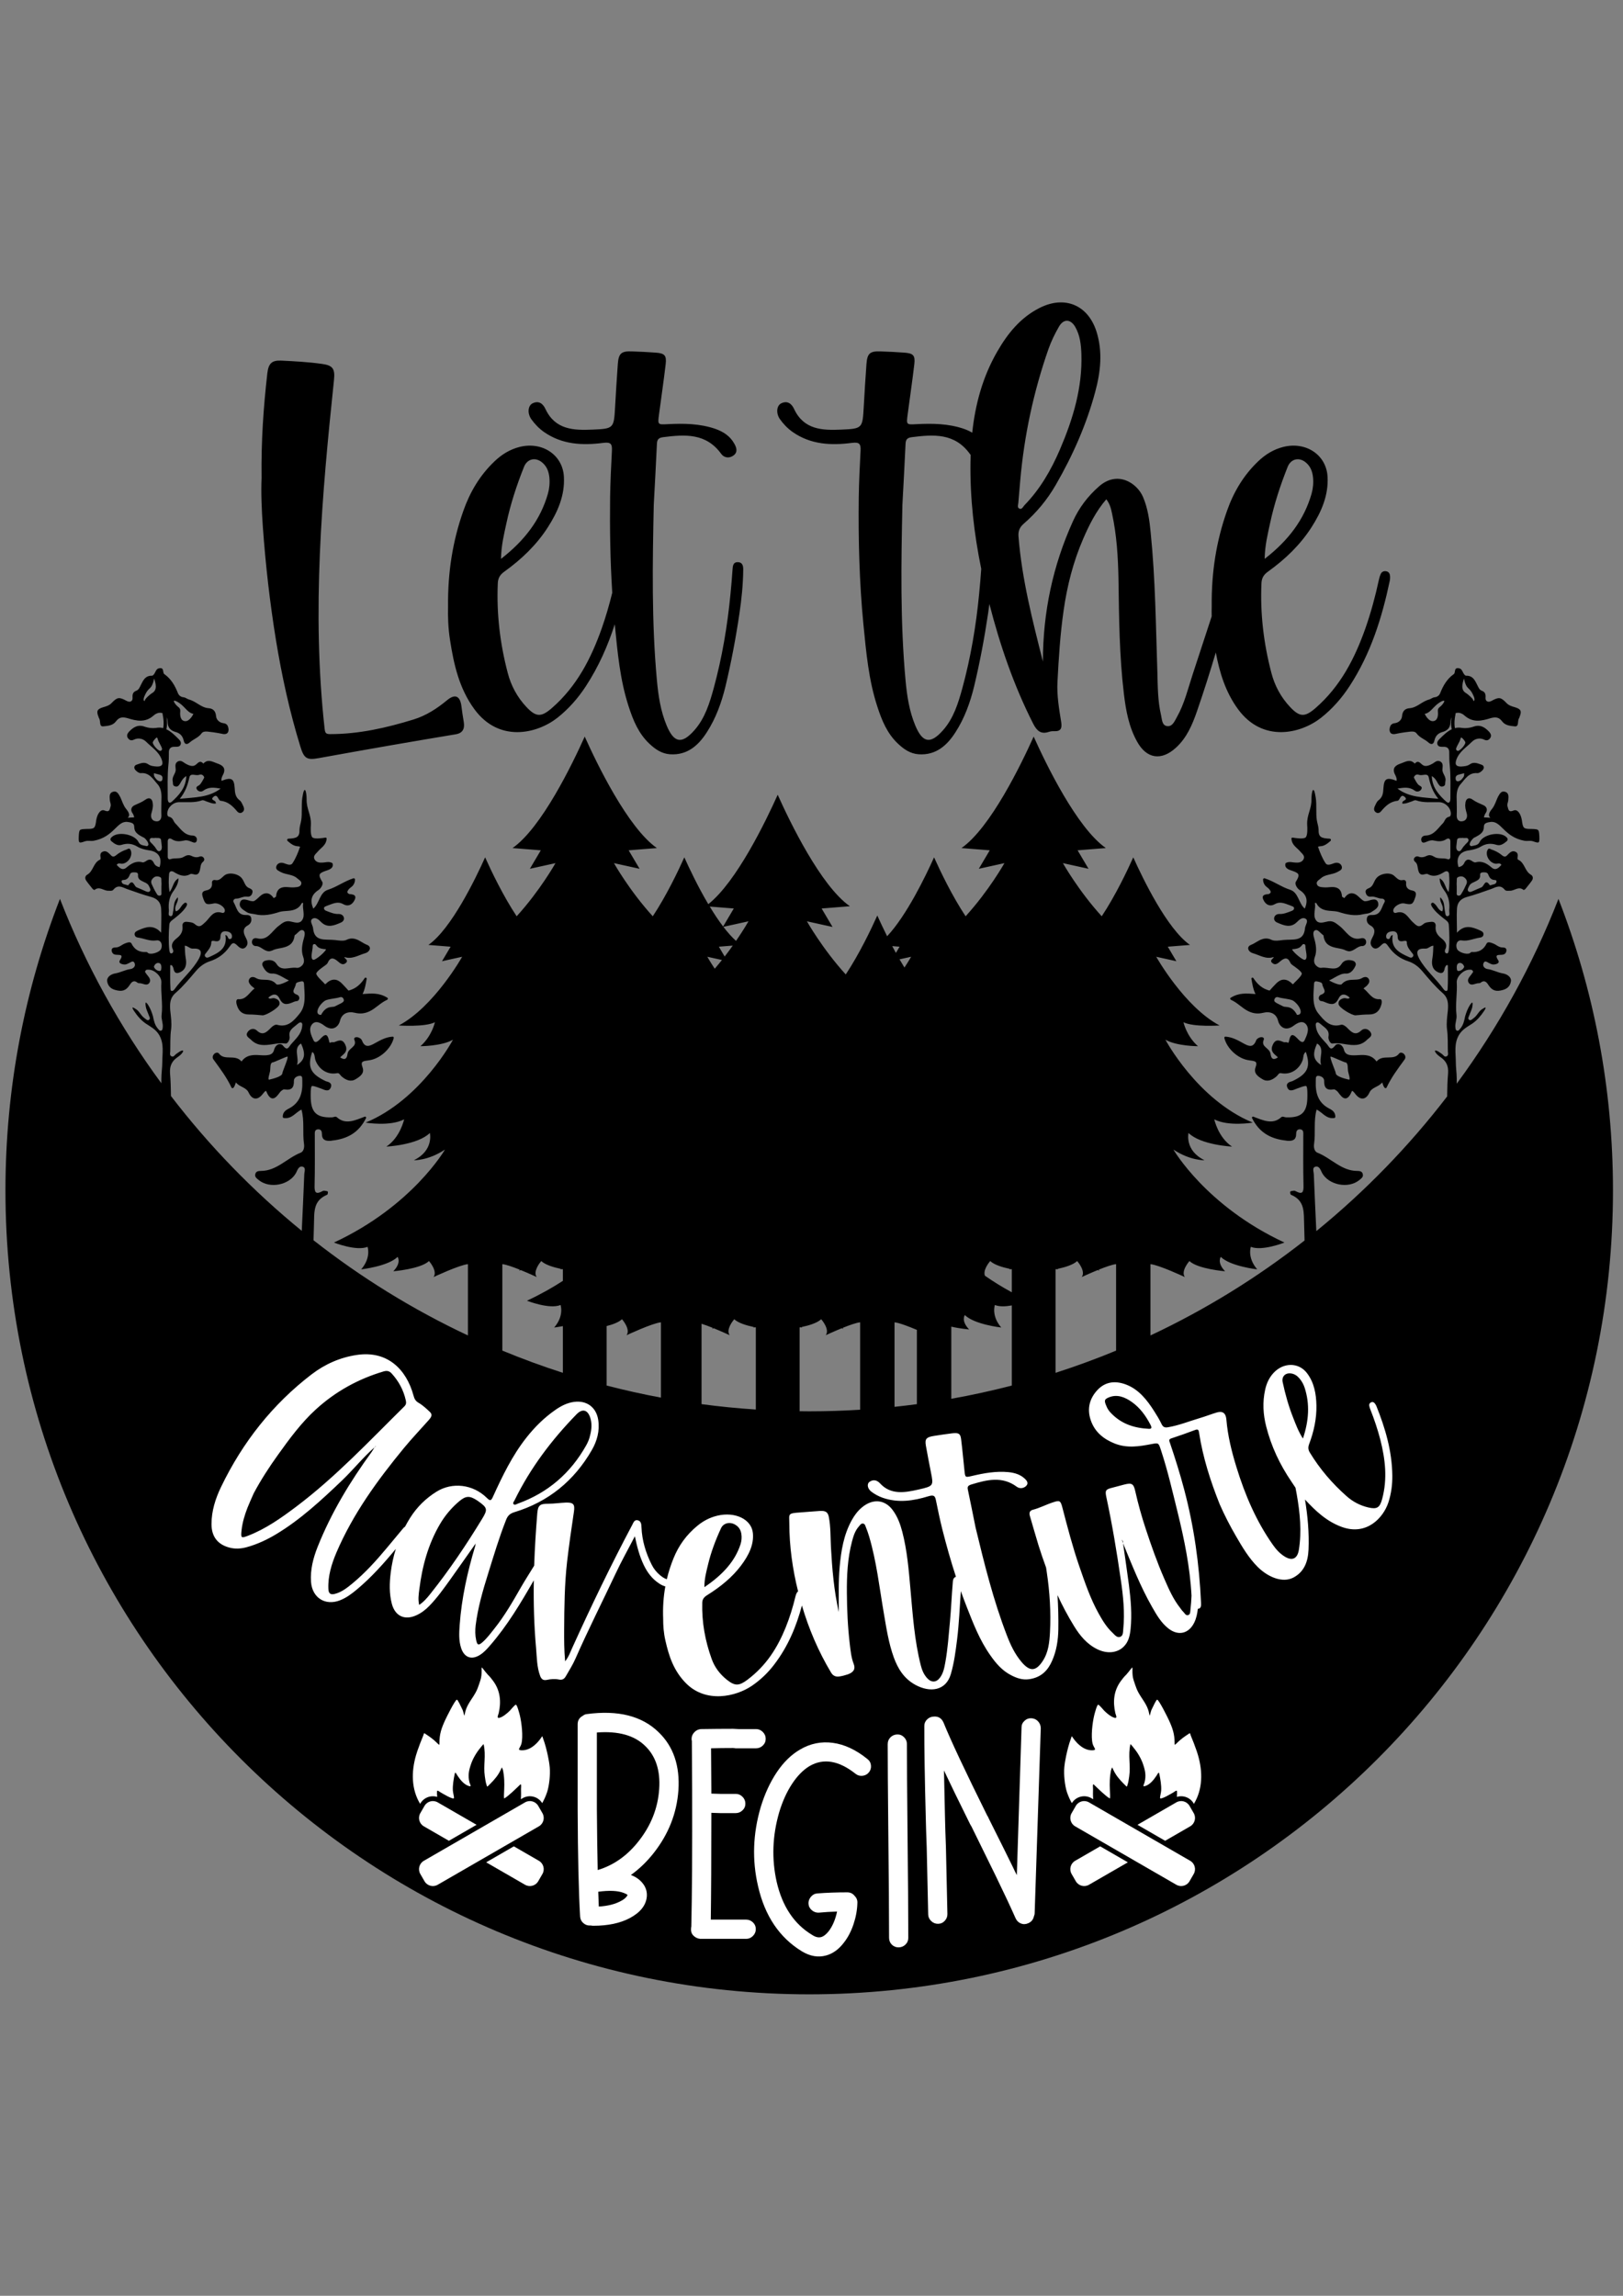 <?xml version="1.0" encoding="UTF-8"?>
<svg xmlns="http://www.w3.org/2000/svg" xmlns:xlink="http://www.w3.org/1999/xlink" version="1.1" id="katman_1" x="0px" y="0px" width="595.28px" height="841.89px" viewBox="0 0 595.28 841.89" style="enable-background:new 0 0 595.28 841.89;" xml:space="preserve"><rect x="0" y="0" width="595.28" height="841.89" fill="#808080" stroke="none"/> <g> <path style="fill-rule:evenodd;clip-rule:evenodd;" d="M537.044,354.534c-0.247-0.83-0.829-1.416-1.58-1.416 c-0.915,0-1.163,0.836-1.163,1.588c0.083,0.661-0.087,1.579,0.998,1.326C536.045,355.867,536.709,355.364,537.044,354.534 L537.044,354.534L537.044,354.534z M56.448,354.534c0.248-0.83,0.829-1.416,1.58-1.416c0.916,0,1.163,0.836,1.163,1.588 c-0.083,0.661,0.086,1.579-0.998,1.326C57.446,355.867,56.783,355.364,56.448,354.534L56.448,354.534L56.448,354.534z M62.707,401.92c-0.036-2.812-0.11-5.624-0.349-8.438c-0.168-2.663,0.747-4.494,2.912-5.911c2.33-1.579,2.997-3.826-0.747-0.999 c-0.502,0.419-0.833,1.084-1.5,0.836c-0.833-0.256-0.665-1.084-0.582-1.749c0.082-2.749-0.083-5.493,0.333-8.327 c0.248-2.247-0.086-4.581-0.333-6.827c-0.169-2.493-0.169-4.579,2.082-6.493c2.665-2.331,4.994-5.16,7.33-7.909 c1.41-1.662,3.077-2.911,5.073-3.577c3.081-0.999,5.412-2.743,7.243-5.332c0.75-0.999,1.25-2.076,2.746-0.581 c0.667,0.666,1.917,1.916,3.167,0.752c1.163-1.166,0.664-2.416,0-3.665c-0.919-1.664-1.163-3.329,0.911-4.407 c0.916-0.588,1.333-1.417,1.168-2.501c-0.169-1.333-1.333-1.249-2.082-1.249c-3.081,0-3.25-2.749-4.331-4.579 c-0.5-0.751,0.169-1.417,0.833-1.417c1.415,0,2.582-0.913,3.996-0.745c1.081,0.165,1.749-0.42,1.996-1.416 c0.251-0.997-0.331-1.333-1.25-1.749c-1.494-0.581-1.662-2.333-2.578-3.495c-1.25-1.75-4.913-2.494-6.579-1 c-0.998,0.83-1.745,1.915-3.242,1.58c-0.751-0.163-1.25,0.334-1.167,1.084c0.169,1.665-0.751,2.494-2.248,2.744 c-1.497,0.332-1.497,1.169-1.163,2.332c0.917,2.834,1.25,2.998,4.079,2.418c1.415-0.332,3.663,0.999,3.993,2.246 c0.251,1-0.413,1.415-1.08,1.167c-3.25-0.999-4.332,1.915-5.994,3.411c-1.332,1.169-2.083,2.332-3.914,0.751 c-0.664-0.664-1.996-0.751-2.998-0.834c-1.165-0.079-1.667,0.752-1.498,1.747c0.166,1.916-0.665,3.164-2.165,4.331 c-1.167,0.913-2.248,2.162-1.419,3.912c0.334,0.665,0.252,1.418-0.412,1.582c-0.668,0.172-0.75-0.751-0.833-1.162 c-0.333-3.081-0.247-6.243,0-9.414c0.083-1.076,1.163-1.662,1.996-2.331c1.58-1.249,3.164-2.582,4.248-4.324 c0.166-0.419,0.499-0.917,0-1.247c-0.502-0.333-0.833,0.163-1.167,0.411c-0.915,0.836-1.25,2.247-2.665,2.664 c-0.833-1.663,0.664-2.997,0.751-4.494c0-0.664,0-0.835-0.416-0.249c-1.168,1.332-1.003,2.83-1.25,4.247 c-0.252,0.83-0.087,2.326-0.998,2.246c-1.168-0.085-0.582-1.415-0.669-2.246c-0.247-2.581,0.17-4.999,1.832-7.166 c0.751-1.078,1.502-2.327,1.667-3.913c0-0.582,0.083-0.665-0.416-0.25c-1.502,1.084-1.502,3-2.83,4.75 c-0.417-2.5-0.334-4.58-0.17-6.662c0.083-0.914,0.833-1.25,1.667-0.753c1.914,1.169,3.828,2.084,6.079,0.837 c0.248-0.17,0.748-0.084,1.081,0c1.5,0.497,2.165-0.084,2.499-1.583c0.248-0.998,0.169-2.168,1.085-2.911 c0.417-0.333,0.664-0.837,0.333-1.418c-0.421-0.58-1.002-0.75-1.584-0.502c-1.085,0.419-2.078,0.169-3.076-0.333 c-0.92-0.411-1.753-0.164-2.582,0.333c-1.502,1-3.333,0.332-4.999,0.919c-0.582,0.25-0.998-0.254-0.998-0.835 c0-1.915,0-3.743,0-5.664c0-1.079,0.747-1.327,1.498-0.828c1.5,0.999,2.997,0.828,4.581,0.495c0.83-0.247,1.75,0.085,2.578,0.421 c0.75,0.331,1.749,0.752,2.001-0.421c0.247-1.077-0.586-1.828-1.58-1.828c-3.085-0.084-4.5-2.666-6.331-4.494 c-0.751-0.752-0.751-2.087-2.331-2.418c-0.915-0.249-0.665-2.163,0.086-3.246c0.83-1.162,1.996-1.998,3.577-2.083 c2.83-0.078,5.663,0.332,8.492-0.667c0.417-0.166,1.085,0.172,1.667,0.42c1.081,0.332,2.166,0.913,3.415,0.751 c0-0.248,0-0.331-0.086-0.501c-0.165-0.746-2.079-0.746-0.833-1.915c1.085-1.001,1.501,0,2,0.835 c0.165,0.249,0.417,0.582,0.665,0.582c2.746,0.249,4.496,1.997,6.161,3.998c0.417,0.419,1.165,0.746,1.832,0.164 c0.748-0.496,0.664-1.333,0.417-1.997c-0.417-0.83-0.751-1.829-1.418-2.332c-1.58-1.162-1.745-2.742-1.831-4.495 c-0.243-3.329-0.998-4.158-4.826-2.664c-0.168-0.999,0.334-1.83,0.75-2.659c0.833-2.168-0.416-3.082-2.417-3.749 c-1.831-0.665-3.328-1.667-4.995,0.083c-1.332-1.415-1.917-0.17-2.998,0.581c-0.998,0.666-2.413,0.084-3.58-0.581 c-0.833-0.503-1.663-1.415-2.829-0.752c-1.085,0.667-0.833,1.665-0.748,2.829c0.165,1.504-1.5,2.665-1.084,4.415 c0.165,0.666-0.168,1.499,0.747,1.83c1.085,0.421,1.501-0.331,2.001-1.079c0.499-0.918,0.998-1.92,2.243-2.663 c-0.165,4.245-2.583,6.911-5.329,9.406c-1.082,0.914-1.498-0.085-1.498-1.164c0-4.165-0.165-8.242,0.252-12.408 c0.164-1.411,0.164-2.831,0.164-4.248c-0.082-1.579,0.586-2.412,2.249-2.327c0.746,0,1.579,0.079,1.996-0.664 c0.5-1-0.247-1.75-0.746-2.252c-1.337-1.327-2.751-2.743-4.414-3.494c0.417-1.915,0.247-3.331,0.086-4.41 c0.248,0.582,0.413,1.25,0.413,2.079c0.087,1.749,1.085,2.749,2.665,3.247c1.667,0.418,2.747,1.331,3.163,3.08 c0.33,1.663,1.245,1.75,2.331,0.75c1.335-1.166,3.081-1.663,4.247-3.244c0.833-1.169,2.747-0.504,4.249-0.419 c1.245,0.163,2.495,0.419,3.746,0.663c1.415,0.165,1.917-0.581,1.917-1.747c-0.169-1.25-0.502-2.087-1.917-2.248 c-1.415-0.17-2.583-1.248-2.666-2.58c-0.164-1.997-1.245-2.831-2.828-2.915c-2.748-0.249-4.497-2.501-7.074-3.167 c-0.669-0.166-1.25-0.748-2.001-0.83c-0.998-0.083-1.745-0.665-2.079-1.496c-1.084-2.749-2.499-5.246-4.994-6.997 c-0.75-0.503,0.082-2.493-1.831-2.161c-1.249,0.164-1.332,1.41-2,2.246c-0.165,0.247-0.499,0.496-0.664,0.496 c-2.583-0.085-3.329,1.834-4.249,3.667c-0.33,0.664-0.664,1.497-1.497,1.828c-1.167,0.42-1.502,1.169-1.419,2.417 c0.169,1.497-0.911,1.997-2.165,1.334c-2.747-1.499-3.415-1.417-5.494,0.75c-0.833,0.915-2,1.251-3.163,1.58 c-2.166,0.666-2.5,1.413-1.667,3.495c0.087,0.172,0.087,0.421,0.252,0.582c0.582,1.002-0.087,3.082,1.497,2.915 c1.584-0.166,3.498-0.251,4.666-1.831c1.166-1.58,2.413-1.666,4.248-1.163c3.246,1.001,6.405,1.748,9.486-0.917 c1.167-1.08,2.413-1.25,3.333-0.914c0,0.331,0.083,0.665,0.165,1.084c0.169,1.083,0.417,2.41,0.086,4.407 c-0.832-0.249-1.749-0.249-2.664-0.077c-1.333,0.167-2.748,0-3.997-0.419c-2.582-1-4.331,0.165-5.911,1.831 c-0.581,0.663-0.915,1.414-0.416,2.245c0.586,0.835,1.25,1.084,2.168,0.666c1.663-0.83,3.412-0.413,4.579,0.75 c2.079,2.085,4.742,3.666,5.741,6.664c0.586,1.746,0,2.412-1.744,2.412c-1.163-0.079-2.335-0.165-3.25-0.831 c-1.415-0.998-2.829-0.332-4.079,0.086c-1.247,0.331-1.333,1.409-0.417,2.246c0.502,0.497,1.25,0.998,1.831,0.913 c3.164-0.249,4.5,2.331,6.161,4.158c1.501,1.748,1.415,4.081,1.332,6.245c0,1.663-0.082,3.328,0,4.998 c0.083,1.58-0.746,2.492-2.078,2.245c-1.418-0.163-1.997-1.498-1.584-2.913c0.334-1.164,0.669-2.333,0.504-3.494 c-0.087-1.916-1.337-2.584-2.829-1.418c-1.168,0.83-2.331,1.249-3.581,1.831c-1.328,0.502-1.996,1.666-1.001,3.081 c0.333,0.497,0.502,1,0.584,1.497c-5.163,0.172,0.33,0.751-2.999-3.163c-1.001-1.248-1.415-2.828-2.082-4.246 c-0.578-0.999-1.162-2.415-2.582-1.997c-1.663,0.42-1.333,1.997-1.246,3.245c0.083,0.666,0.5,1.418,0.248,2.169 c-0.334,1.078-0.334,2.246-2.166,1.497c-1.332-0.665-2.664,0.999-3.081,3.496c-0.417,3.08-0.585,3.246-3.579,3.246 c-2.668,0.097-2.668,0.097-2.833,2.679l0,0c-0.083,2.58,0,2.665,2.33,1.836c1.085-0.334,1.997,0,3.077-0.171 c7.663-1.412,8.493-7.409,12.49-6.912c4.746,0.586,0.086,2.749,5.163,5.329c0.33,0.251,0.833,0.334,1.163,0.667 c0.586,0.58,1.25,1.331,1.332,2.245c0,0.332-0.412,0.753-0.829,0.583c-1.084-0.251-2.248-0.251-2.834-1.499 c-1.415-2.829-7.572-3.998-9.82-1.749c-0.585,0.503-0.585,1.084-0.083,1.503c1.081,0.914,2.249,1.746,3.66,1.333 c2.082-0.665,3.913-0.502,5.745,0.582c1.332,0.829,2.83,1.162,4.331,1.415c3.494,0.414,4.995,2.744,3.911,6.16 c-0.912-0.171-1.58-0.586-1.997-1.333c-0.746-1.75-1.831-1.75-3.164-0.752c-0.334,0.171-0.751,0.42-1.08,0.333 c-2.413-0.666-4.167,0.419-5.914,1.913c-1.501,1.25-2.583,0.085-3.581-0.998c0.667-0.915,1.415-0.335,2.082-0.415 c2.331-0.253,3.997-3.167,2.999-5.08c-0.417-0.753-0.833-0.422-1.333-0.166c-1.332,0.414-2.75,1.164-3.663,1.915 c-1.332,1.163-1.747,0.745-2.581-0.172c-0.665-0.663-1.498-1.41-2.582-0.912c-0.915,0.333-0.998,1.163-0.833,2.084 c0.087,0.248,0,0.747-0.165,0.829c-2.5,1.084-2.417,4.16-4.666,5.494c-0.915,0.502-0.998,1.502-0.333,2.331 c0.668,1,1.583,1.998,2.334,2.999c0.169,0.082,0.5,0.33,0.582,0.33c1.832-1.58,3.416,0.334,5.077,0.251 c0.668,0,1.501,0.17,1.918-0.413c1.583-1.921,3.163-0.919,4.826-0.256c3.08,1.084,6.083,2.168,9.16,3 c2.248,0.664,3.332,2.083,3.493,4.157c0.169,2.749,0,5.498,0,8.909c-2.742-3.076-5.494-2.163-8.323-0.913 c-0.667,0.332-1.417,0.58-1.417,1.497c0.086,0.919,0.75,1.167,1.583,1.255c2.08,0.332,4.079,1.332,6.327,1 c1.667-0.332,2.5,1.409,1.831,3.074c-0.499,1.25-3.58,2.246-4.746,1.58c-0.248-0.163-0.417-0.411-0.583-0.411 c-2.581,0.165-4.412-0.753-5.575-3.169c-0.417-0.745-1.666-0.251-2.499,0.083c-1.164,0.499-1.997,1.417-3.329,1.417 c-0.75,0-1.419,0.165-1.419,1.079c0.087,0.918,0.586,1.503,1.584,1.588c1.25,0.163,2.999-0.332,1.415,2.076 c-0.668,1.084,0.916,1.505,1.831,1.505c0.5,0,0.998-0.255,1.498-0.504c0.75-0.332,1.583-1.161,2.083,0 c0.499,1.168-0.5,1.997-1.415,2.162c-1.997,0.255-3.663,1.254-5.577,1.588c-1.667,0.248-3.167,1.332-3.081,2.744 c0.165,1.332,0.829,2.749,2.912,3.329c2.582,0.751,3.997,0.249,5.33-1.749c0.664-1.08,1.497-2.079,2.997-0.829 c0.249,0.164,0.748,0.084,1.085,0.164c1.081,0.17,2.331,1.001,3.159-0.164c0.838-1.25-0.33-2.248-0.998-3.162 c-0.165-0.421-0.75-0.667-0.499-1.17c0.331-0.665,0.916-0.496,1.415-0.496c2.083,0.077,4.578,2.494,4.496,4.577 c-0.251,4,0.582,8.075,0.082,12.072c-0.165,1.498,0.586,2.915,0.417,4.495c-0.082,0.421,0,0.913-0.499,1.168 c-0.664,0.248-0.919-0.332-1.25-0.665c-1.163-1.333-1.498-2.92-1.832-4.579c-0.417-1.415-0.916-2.832-1.832-4.247 c-0.998-1.415-0.998-0.665-0.832,0.582c0.168,1.162,0.75,2.162,1.084,3.163c0.169,0.581,0.833,1.333,0.082,1.829 c-0.582,0.421-1.245-0.412-1.744-0.745c-1.25-0.913-1.75-2.501-3.082-3.247c-1.497-0.999-1.415-0.503-0.664,0.666 c1.333,1.997,2.665,3.494,4.331,4.656c1.749,1.166,3.663,2.084,4.909,4.166c1.917,3.245,1.167,6.656,1.167,9.986 c0,1.998-0.334,4.08-0.334,6.082v1.683c-15.192-20.649-27.757-43.354-37.202-67.615C9.091,362.783,2,398.83,2,436.538 C2,599.352,133.987,731.34,296.802,731.34s294.804-131.988,294.804-294.803c0-37.708-7.094-73.755-19.995-106.899 c-9.468,24.319-22.074,47.07-37.314,67.76v-1.827c0-2.002-0.334-4.084-0.334-6.082c0-3.33-0.751-6.741,1.167-9.986 c1.246-2.082,3.161-3,4.908-4.166c1.666-1.162,2.999-2.659,4.33-4.656c0.751-1.169,0.834-1.665-0.663-0.666 c-1.333,0.746-1.831,2.334-3.081,3.247c-0.499,0.333-1.163,1.166-1.744,0.745c-0.752-0.496-0.087-1.248,0.081-1.829 c0.335-1.001,0.917-2.001,1.084-3.163c0.167-1.247,0.167-1.997-0.831-0.582c-0.916,1.415-1.415,2.832-1.831,4.247 c-0.335,1.659-0.669,3.246-1.831,4.579c-0.331,0.333-0.586,0.913-1.251,0.665c-0.499-0.255-0.417-0.747-0.499-1.168 c-0.169-1.58,0.582-2.997,0.417-4.495c-0.499-3.997,0.334-8.072,0.082-12.072c-0.082-2.083,2.413-4.5,4.497-4.577 c0.498,0,1.083-0.169,1.414,0.496c0.251,0.503-0.334,0.749-0.499,1.17c-0.669,0.914-1.836,1.912-0.999,3.162 c0.829,1.165,2.079,0.334,3.16,0.164c0.337-0.08,0.836,0,1.084-0.164c1.501-1.25,2.334-0.251,2.998,0.829 c1.332,1.998,2.747,2.5,5.329,1.749c2.083-0.58,2.746-1.997,2.911-3.329c0.088-1.412-1.414-2.496-3.08-2.744 c-1.914-0.334-3.581-1.333-5.576-1.588c-0.916-0.165-1.914-0.994-1.415-2.162c0.499-1.161,1.332-0.332,2.083,0 c0.499,0.249,0.998,0.504,1.497,0.504c0.916,0,2.499-0.421,1.831-1.505c-1.583-2.408,0.165-1.913,1.415-2.076 c0.998-0.085,1.497-0.67,1.584-1.588c0-0.914-0.668-1.079-1.419-1.079c-1.332,0-2.166-0.918-3.328-1.417 c-0.833-0.334-2.084-0.828-2.501-0.083c-1.162,2.416-2.993,3.334-5.574,3.169c-0.166,0-0.335,0.248-0.583,0.411 c-1.167,0.666-4.248-0.33-4.746-1.58c-0.668-1.665,0.165-3.406,1.831-3.074c2.248,0.332,4.248-0.668,6.327-1 c0.832-0.088,1.497-0.336,1.583-1.255c0-0.917-0.751-1.165-1.418-1.497c-2.829-1.25-5.581-2.163-8.323,0.913 c0-3.411-0.17-6.16,0-8.909c0.161-2.074,1.245-3.493,3.493-4.157c3.076-0.832,6.079-1.916,9.159-3 c1.663-0.663,3.243-1.665,4.826,0.256c0.416,0.583,1.25,0.413,1.918,0.413c1.662,0.083,3.246-1.831,5.077-0.251 c0.083,0,0.412-0.248,0.582-0.33c0.751-1.001,1.666-1.999,2.335-2.999c0.663-0.829,0.581-1.829-0.335-2.331 c-2.247-1.334-2.165-4.41-4.665-5.494c-0.165-0.082-0.251-0.581-0.165-0.829c0.165-0.921,0.083-1.751-0.833-2.084 c-1.085-0.498-1.917,0.249-2.582,0.912c-0.833,0.917-1.248,1.335-2.581,0.172c-0.912-0.751-2.331-1.501-3.662-1.915 c-0.5-0.256-0.916-0.587-1.333,0.166c-0.998,1.913,0.669,4.827,2.999,5.08c0.667,0.08,1.415-0.5,2.082,0.415 c-0.998,1.083-2.078,2.248-3.581,0.998c-1.747-1.494-3.5-2.579-5.913-1.913c-0.329,0.087-0.746-0.162-1.08-0.333 c-1.332-0.998-2.418-0.998-3.163,0.752c-0.417,0.747-1.086,1.162-1.996,1.333c-1.086-3.416,0.416-5.746,3.909-6.16 c1.501-0.253,2.999-0.586,4.331-1.415c1.831-1.084,3.662-1.247,5.744-0.582c1.412,0.413,2.578-0.419,3.66-1.333 c0.502-0.419,0.502-1-0.084-1.503c-2.247-2.249-8.405-1.08-9.819,1.749c-0.586,1.248-1.749,1.248-2.834,1.499 c-0.417,0.17-0.829-0.251-0.829-0.583c0.082-0.914,0.747-1.665,1.332-2.245c0.33-0.333,0.833-0.416,1.163-0.667 c5.077-2.58,0.417-4.743,5.163-5.329c3.997-0.497,4.826,5.5,12.49,6.912c1.08,0.171,1.991-0.163,3.076,0.171 c2.331,0.829,2.412,0.744,2.331-1.836l0,0c-0.166-2.582-0.166-2.582-2.835-2.679c-2.994,0-3.162-0.166-3.579-3.246 c-0.417-2.497-1.748-4.161-3.081-3.496c-1.831,0.749-1.831-0.419-2.165-1.497c-0.252-0.751,0.164-1.503,0.247-2.169 c0.087-1.248,0.417-2.825-1.245-3.245c-1.419-0.418-2.004,0.998-2.582,1.997c-0.667,1.418-1.08,2.998-2.082,4.246 c-3.329,3.914,2.164,3.335-2.999,3.163c0.083-0.497,0.252-1,0.585-1.497c0.995-1.415,0.326-2.579-1.001-3.081 c-1.25-0.582-2.413-1.001-3.58-1.831c-1.493-1.166-2.743-0.498-2.829,1.418c-0.165,1.161,0.168,2.33,0.503,3.494 c0.412,1.415-0.166,2.75-1.584,2.913c-1.332,0.247-2.162-0.665-2.078-2.245c0.081-1.67,0-3.335,0-4.998 c-0.084-2.164-0.17-4.497,1.331-6.245c1.663-1.827,2.998-4.407,6.162-4.158c0.581,0.085,1.328-0.416,1.831-0.913 c0.915-0.837,0.83-1.915-0.416-2.246c-1.251-0.418-2.666-1.084-4.08-0.086c-0.915,0.666-2.086,0.752-3.249,0.831 c-1.744,0-2.331-0.666-1.744-2.412c0.998-2.998,3.661-4.579,5.74-6.664c1.167-1.163,2.915-1.58,4.579-0.75 c0.919,0.418,1.582,0.169,2.168-0.666c0.5-0.831,0.165-1.582-0.416-2.245c-1.58-1.666-3.328-2.831-5.91-1.831 c-1.25,0.419-2.665,0.586-3.998,0.419c-0.915-0.172-1.831-0.172-2.662,0.077c-0.331-1.997-0.084-3.324,0.086-4.407 c0.082-0.419,0.164-0.753,0.164-1.084c0.92-0.336,2.165-0.166,3.333,0.914c3.081,2.665,6.24,1.918,9.486,0.917 c1.834-0.503,3.081-0.417,4.247,1.163c1.168,1.58,3.082,1.665,4.665,1.831c1.584,0.167,0.916-1.913,1.498-2.915 c0.165-0.161,0.165-0.41,0.251-0.582c0.833-2.082,0.499-2.829-1.666-3.495c-1.163-0.329-2.331-0.665-3.164-1.58 c-2.078-2.167-2.746-2.249-5.494-0.75c-1.253,0.663-2.333,0.163-2.163-1.334c0.081-1.248-0.253-1.997-1.42-2.417 c-0.833-0.331-1.167-1.164-1.497-1.828c-0.92-1.833-1.666-3.752-4.249-3.667c-0.164,0-0.498-0.249-0.663-0.496 c-0.668-0.836-0.752-2.082-1.999-2.246c-1.915-0.332-1.082,1.658-1.833,2.161c-2.495,1.751-3.91,4.248-4.994,6.997 c-0.334,0.831-1.081,1.413-2.078,1.496c-0.751,0.082-1.333,0.664-2.001,0.83c-2.577,0.666-4.327,2.918-7.073,3.167 c-1.584,0.084-2.664,0.918-2.829,2.915c-0.083,1.332-1.25,2.41-2.664,2.58c-1.415,0.161-1.75,0.998-1.918,2.248 c0,1.166,0.503,1.912,1.918,1.747c1.249-0.244,2.499-0.5,3.744-0.663c1.501-0.085,3.415-0.75,4.249,0.419 c1.166,1.581,2.911,2.078,4.247,3.244c1.085,1,2,0.913,2.33-0.75c0.417-1.749,1.498-2.662,3.164-3.08 c1.579-0.498,2.578-1.498,2.664-3.247c0-0.829,0.165-1.497,0.412-2.079c-0.16,1.079-0.33,2.495,0.087,4.41 c-1.662,0.751-3.077,2.167-4.413,3.494c-0.499,0.502-1.246,1.252-0.746,2.252c0.416,0.743,1.249,0.664,1.996,0.664 c1.661-0.085,2.329,0.748,2.248,2.327c0,1.417,0,2.837,0.165,4.248c0.416,4.166,0.251,8.243,0.251,12.408 c0,1.079-0.416,2.078-1.497,1.164c-2.747-2.495-5.164-5.161-5.329-9.406c1.245,0.743,1.744,1.745,2.243,2.663 c0.5,0.748,0.916,1.5,2.001,1.079c0.916-0.331,0.581-1.164,0.746-1.83c0.417-1.75-1.249-2.911-1.083-4.415 c0.085-1.164,0.337-2.162-0.748-2.829c-1.167-0.663-1.996,0.249-2.829,0.752c-1.167,0.665-2.581,1.247-3.579,0.581 c-1.082-0.751-1.667-1.996-2.999-0.581c-1.666-1.75-3.164-0.748-4.995-0.083c-2,0.667-3.248,1.581-2.415,3.749 c0.415,0.829,0.919,1.66,0.749,2.659c-3.827-1.494-4.581-0.665-4.825,2.664c-0.086,1.753-0.252,3.333-1.832,4.495 c-0.667,0.503-1.001,1.502-1.418,2.332c-0.247,0.664-0.33,1.501,0.417,1.997c0.668,0.582,1.414,0.255,1.832-0.164 c1.664-2.001,3.413-3.749,6.16-3.998c0.247,0,0.499-0.333,0.664-0.582c0.499-0.835,0.915-1.836,2.001-0.835 c1.245,1.169-0.668,1.169-0.833,1.915c-0.086,0.17-0.086,0.253-0.086,0.501c1.248,0.162,2.334-0.419,3.414-0.751 c0.581-0.248,1.249-0.586,1.666-0.42c2.829,0.999,5.662,0.589,8.492,0.667c1.58,0.085,2.746,0.921,3.576,2.083 c0.751,1.083,1.001,2.997,0.086,3.246c-1.58,0.331-1.58,1.666-2.331,2.418c-1.831,1.828-3.246,4.41-6.329,4.494 c-0.994,0-1.828,0.751-1.58,1.828c0.252,1.173,1.25,0.752,2.001,0.421c0.828-0.336,1.747-0.668,2.577-0.421 c1.584,0.333,3.081,0.504,4.582-0.495c0.75-0.499,1.496-0.251,1.496,0.828c0,1.921,0,3.749,0,5.664 c0,0.581-0.416,1.085-0.998,0.835c-1.666-0.587-3.496,0.081-4.997-0.919c-0.829-0.497-1.663-0.744-2.583-0.333 c-0.998,0.502-1.991,0.752-3.076,0.333c-0.582-0.248-1.163-0.078-1.584,0.502c-0.33,0.581-0.082,1.085,0.334,1.418 c0.915,0.743,0.838,1.913,1.085,2.911c0.335,1.499,0.998,2.08,2.499,1.583c0.334-0.084,0.833-0.17,1.082,0 c2.25,1.247,4.164,0.332,6.077-0.837c0.834-0.497,1.585-0.161,1.667,0.753c0.164,2.082,0.248,4.162-0.169,6.662 c-1.328-1.75-1.328-3.666-2.829-4.75c-0.5-0.415-0.417-0.332-0.417,0.25c0.165,1.586,0.915,2.835,1.666,3.913 c1.662,2.167,2.079,4.585,1.832,7.166c-0.087,0.831,0.498,2.161-0.669,2.246c-0.911,0.08-0.746-1.416-0.998-2.246 c-0.248-1.417-0.083-2.915-1.249-4.247c-0.417-0.586-0.417-0.415-0.417,0.249c0.087,1.497,1.583,2.831,0.75,4.494 c-1.414-0.417-1.748-1.828-2.664-2.664c-0.335-0.248-0.664-0.744-1.166-0.411c-0.5,0.33-0.167,0.828,0,1.247 c1.084,1.742,2.667,3.075,4.247,4.324c0.833,0.669,1.914,1.255,1.996,2.331c0.247,3.171,0.335,6.333,0,9.414 c-0.082,0.411-0.165,1.334-0.833,1.162c-0.664-0.164-0.747-0.917-0.412-1.582c0.828-1.75-0.252-2.999-1.419-3.912 c-1.501-1.167-2.331-2.415-2.164-4.331c0.167-0.995-0.335-1.826-1.499-1.747c-1.002,0.083-2.333,0.17-2.998,0.834 c-1.831,1.581-2.581,0.418-3.914-0.751c-1.661-1.496-2.742-4.41-5.992-3.411c-0.667,0.248-1.333-0.167-1.081-1.167 c0.33-1.247,2.577-2.578,3.992-2.246c2.83,0.58,3.164,0.416,4.079-2.418c0.335-1.163,0.335-2-1.163-2.332 c-1.496-0.25-2.417-1.079-2.248-2.744c0.083-0.75-0.416-1.247-1.166-1.084c-1.498,0.335-2.244-0.75-3.242-1.58 c-1.667-1.494-5.329-0.75-6.579,1c-0.915,1.162-1.084,2.914-2.577,3.495c-0.919,0.416-1.501,0.752-1.25,1.749 c0.249,0.996,0.916,1.581,1.996,1.416c1.415-0.168,2.582,0.745,3.997,0.745c0.663,0,1.332,0.666,0.833,1.417 c-1.081,1.83-1.25,4.579-4.332,4.579c-0.749,0-1.913-0.084-2.081,1.249c-0.164,1.084,0.252,1.913,1.167,2.501 c2.075,1.078,1.831,2.743,0.912,4.407c-0.665,1.249-1.163,2.499,0,3.665c1.249,1.164,2.499-0.086,3.166-0.752 c1.497-1.495,1.997-0.418,2.748,0.581c1.831,2.589,4.161,4.333,7.241,5.332c1.997,0.666,3.663,1.915,5.073,3.577 c2.335,2.749,4.665,5.578,7.33,7.909c2.251,1.914,2.251,4,2.081,6.493c-0.246,2.246-0.58,4.58-0.333,6.827 c0.416,2.834,0.251,5.578,0.333,8.327c0.083,0.665,0.253,1.493-0.58,1.749c-0.668,0.248-0.998-0.417-1.501-0.836 c-3.745-2.827-3.078-0.58-0.747,0.999c2.165,1.417,3.081,3.248,2.911,5.911c-0.242,2.861-0.314,5.723-0.35,8.584 c-14.023,18.271-30.135,34.854-47.982,49.39c-0.299-6.891-0.667-13.789-0.914-20.654c0-1.107-0.786-2.686,0.711-3.003 c1.341-0.235,1.816,1.341,2.287,2.29c2.448,4.495,9.628,5.917,13.648,2.683c0.633-0.551,1.501-1.021,1.34-2.049 c-0.156-1.186-1.101-1.342-2.126-1.342c-5.761,0-9.549-4.733-14.599-6.705c-1.104-0.477-1.34-2.053-1.184-3.075 c0.633-4.259-0.235-8.523,0.947-12.704c2.213,1.022,3.471,3.548,6.552,3.077c0.156-0.081,0.313-0.236,0.313-0.398 c0-1.579-0.869-2.362-2.13-2.996c-4.182-2.13-5.206-5.682-5.05-10.021c0.079-0.865-0.236-2.129,0.947-2.051 c1.026,0.073,2.135,0.707,2.135,1.814c-0.083,2.6,0.941,3.627,3.548,3.155c0.393-0.078,1.184,0.632,1.419,0.866 c0.078,0.08,0.161,0.237,0.235,0.316c0.554,0.71,1.497,2.128,2.526,2.128c1.184,0.08,1.974-1.578,2.366-2.526 c0,0,0.078-0.155,0.161-0.235c0.231,0,0.868,0.713,1.025,0.947c1.891,2.601,4.023,2.524,5.364-0.397 c0.868-1.813,3.156-1.976,4.417-3.393c0.083-0.078,0.161-0.154,0.24-0.235c0.077,0.235,0.234,0.787,0.314,0.948 c0.156,0.392,0.313,0.785,0.628,1.021c0.082,0.162,0.236,0.162,0.397,0.08c0.074,0,0.235-0.08,0.235-0.157 c1.737-3.708,4.103-6.863,6.468-10.104c0.555-0.631,0.633-1.419,0-2.128c-0.393-0.552-1.417-0.866-1.891-0.237 c-1.973,2.682-5.838,0.157-8.125,2.762c-0.083,0.08-0.083,0.08-0.162,0.08c-0.785-1.107-1.812-1.814-3.156-2.129 c-2.286-0.556-4.652,0.236-6.86-0.24c-1.028-0.238-1.658-0.867-1.895-1.895c-0.235-0.942-1.024-2.129-2.129-2.048 c-0.551,0-0.947,0.235-1.183,0.631c-1.659,1.975-1.973,0.475-2.999-0.712c-1.658-1.894-3.632-3.627-3.945-6.233 c-0.083-0.472-0.239-1.257,0.236-1.573c0.549-0.314,1.104,0.236,1.497,0.552c1.497,1.337,3.313,2.128,2.841,4.575 c-0.158,0.865,0.554,2.762,1.658,2.525c1.423-0.235,2.994,0,4.417,0.236c3.076,0.476,5.765,0.792,8.205-1.735 c0.079-0.08,0.236-0.24,0.397-0.314c0.867-0.712,1.497-1.342,0.629-2.524c-0.79-1.026-2.131-1.425-3.234-0.478 c-2.134,2.056-3.553,0.792-5.29-1.021c-0.471-0.479-1.497-1.264-2.208-1.027c-3.945,1.103-6.154-1.498-8.366-4.26 c-2.366-3.004-1.654-7.182-1.498-10.734c0-0.549,0.236-1.021,0.87-0.947c0.474,0.08,2.05,0.314,2.133,0.947 c0.157,1.657,2.127,3.004-0.396,3.947c-1.345,0.552-1.026,2.365,0.156,2.365c0.554,0.079,1.184,0.314,1.655,0.55 c2.134,0.867,3.478,0.792,4.577-1.498c1.026-2.128,2.681-1.657,4.104-0.313c-0.633,0.784-1.42-0.081-2.369,0.235 c-1.026,0.314-1.891,0.865-1.734,2.128c0.158,1.344,4.967,4.184,6.233,4.104c1.653-0.157,3.39-0.315,5.045-0.315 c2.37,0,3.71-1.263,4.343-3.392c0.236-0.63,0.551-2.285-0.555-2.211c-2.841,0.237-3.944-2.446-5.917-3.941 c0.396-0.315,0.789-0.632,1.182-0.948c0.629-0.711,1.266-1.419,0.791-2.446c-0.555-1.026-1.658-0.947-2.528-0.396 c-0.313,0.161-0.628,0.314-0.942,0.396c-0.947,0.237-1.973,0.157-2.92,0.237c-1.418,0.079-2.605,0.475-3.553,1.578 c-0.55,0.631-3.233-0.552-4.652-1.344c1.422-0.629,2.68-1.576,4.103-2.128c0.711-0.316,1.497-0.471,2.214-0.391 c1.653,0,2.679-1.425,3.312-2.767c0.472-0.866-0.083-1.734-0.951-1.97c-1.576-0.477-3.234-0.236-4.102,1.183 c-1.813,2.921-4.653,1.103-7.259,1.42c-0.786,0.162-1.654-0.314-2.13-0.864c-0.869-0.866-0.79-2.051-0.394-3.158 c0.79-2.129,0.394-4.574-0.235-6.702c-0.235-0.865-0.711-2.448,0.235-2.997c0.236-0.08,0.472-0.161,0.712-0.08 c0.708,0.157,1.497,1.262,2.208,1.733c0.079,0,0.236,0.163,0.236,0.243c0.157,1.417,0.707,2.761,1.973,3.545 c1.973,1.263,4.417,0.949,6.311,1.978c0.476,0.154,0.948,0.313,1.419,0.236c1.659-0.236,2.92-1.978,4.499-1.894 c0.946,0,1.58-0.867,1.422-1.733c-0.16-1.028-1.028-1.344-1.893-1.107c-3.867,0.946-5.286-2.527-7.812-4.496 c-1.654-1.263-2.603-2.212-4.894-1.579c-1.34,0.316-2.998,0.787-3.867-0.711c-1.104-1.734,0.079-4.104-0.314-6.154 c0.162-0.079,0.476-0.079,0.556,0.08c0.553,1.101,1.338,1.814,2.525,2.285c1.812,0.712,3.707,0.397,5.521,0.871 c2.921,0.94,5.997,1.655,9.073,0.865c1.026-0.236,1.973-0.161,2.92-0.712c1.263-0.865,3.234-1.734,2.523-3.71 c-0.629-1.658-2.523-0.785-3.71-0.472c-0.394,0.075-1.105,0.237-1.497,0c-0.475-0.24-0.943-0.711-1.419-1.105 c-0.711-0.714-1.579-1.498-2.605-1.657c-1.34-0.237-2.369,0.712-3.076,1.739c-0.315-0.163-0.712-0.398-0.869-0.552 c-0.083-1.264-0.475-2.604-1.737-3.155c-1.497-0.712-3.313-0.08-4.888-0.235c-0.95-0.081-2.291-0.081-2.605-1.189 c-0.318-1.022,0.868-1.578,1.497-2.13c1.58-1.497,4.103-1.263,5.993-2.285c0.157-0.079,0.396-0.16,0.554-0.314 c0.868-0.397,1.423-0.947,1.026-1.976c-0.473-1.101-1.734-1.341-2.763-0.946c-1.025,0.313-2.445,1.1-3.156-0.08 c-1.183-1.815-1.97-3.785-2.68-5.838c-0.079,0-0.079-0.08-0.079-0.08c0.079-0.157,0.789-0.235,0.947-0.235 c1.497-0.081,2.602-1.028,3.71-1.977c0.078-0.155,0.157-0.309,0.078-0.472c0-0.155-0.157-0.235-0.314-0.313 c-3.238-0.158-4.26-0.551-4.181-3.475c-0.079-1.263-0.476-2.211-0.633-3.313c-0.394-2.291,0-5.602-0.394-8.208 c-0.789-5.285-1.578-2.205-1.578,0.477c0.081,3.71-1.734,5.681-1.577,9.391c0.079,1.024,0.235,3.865-0.554,4.656 c-0.868,0.708-3.711,0.236-4.735,0.073c-0.156,0-0.236,0-0.393,0.078c-0.08,0.162-0.08,0.236-0.08,0.398 c0.236,2.447,2.053,3.155,3.393,4.812c0.711,0.792,1.658,1.498,1.026,2.684c-0.551,1.022-1.655,1.263-2.76,1.183 c-1.266,0-2.448-0.549-3.71,0.159c-0.079,0.078-0.156,0.161-0.156,0.238c-0.236,1.022,0.235,1.574,1.024,2.051 c0.472,0.235,0.948,0.397,1.419,0.551c0.712,0.236,1.816,0.63,2.213,1.184c0.476,0.791-0.396,2.128-0.79,2.761 c-0.632,0.947,0.472,2.524,1.266,3.077c2.837,1.819,3.155,4.028,1.968,6.863c-2.287-1.893-2.287-5.993-5.442-6.937 c-3.233-1.03-5.992-3.159-9.309-4.187c-0.078-0.077-0.236,0-0.314,0.082c-0.157,0.078-0.236,0.154-0.236,0.313 c0,0.867,0.236,1.659,0.864,2.363c0.476,0.478,1.031,0.794,1.423,1.265c0.555,0.711,0.868,1.264-0.157,1.739 c-0.157,0.074-0.476,0.074-0.711,0.074c-0.393,0.08-1.026,0.161-1.34,0.556c-0.394,0.471-0.156,1.101,0.077,1.578 c0.87,1.813,2.446,2.519,4.183,1.499c2.13-1.185,3.945-0.08,5.996,0.63c0.315,0.154,1.026,0.314,1.026,0.784 c0.078,0.633-0.476,0.949-0.947,1.108c-1.419,0.552-2.919,1.185-4.499,1.101c-0.787,0-1.576,0.397-1.813,1.264 c-0.235,0.866,0.313,1.577,1.105,1.893c2.521,1.103,4.888,2.05,7.179-0.161c0.868-0.865,2.051-2.049,3.313-1.184 c0.235,0.161,0.393,0.397,0.393,0.712c0.158,0.631-0.629,1.815-0.707,2.683c-0.475,5.132-4.42,3.941-8.126,4.34 c-1.266,0.162-2.999,0.475-4.183-0.081c-1.104-0.549-2.212-0.626-3.395-0.235c-1.497,0.478-2.601,1.497-4.023,2.054 c-2.051,0.787-0.947,2.684,0.55,3.078c2.684,0.783,4.896,2.363,7.659,1.417c0,0,0.079,0.081,0,0.081 c0,0.155-0.161,0.315-0.24,0.398c-0.551,0.472-1.024,1.021-0.314,1.652c1.184,1.108,2.13,0.162,3.077-0.629 c1.581-1.337,2.762-1.419,3.632,0.629c0.236,0.479,0.629,0.715,0.946,0.949c0.633,0.476,3.155,2.129,3.234,3.002 c0,0.787-1.972,2.6-2.522,3.151c-0.079,0.08-0.157,0.162-0.236,0.24c-0.314,0.393-0.476,0.708-0.869,0.237 c-0.946-0.948-2.207-1.659-3.63-1.343c-1.576,0.398-2.602,1.893-3.709,2.999c-0.236,0.314-0.551,0.631-0.869,0.946 c-2.681-0.708-4.417-2.285-5.914-4.575c-0.083-0.158-0.319-0.235-0.476-0.158c-0.161,0.074-0.314,0.236-0.236,0.472 c0.236,1.425,0.629,3.942,1.497,5.523c-3.313-0.236-5.992-0.549-9.072,1.343c-0.159,0.08-0.236,0.235-0.236,0.397 c0.077,0.155,0.156,0.313,0.313,0.391c2.366,1.027,4.103,3.084,6.395,4.185c1.812,0.866,3.548,1.027,5.442,0.55 c2.601-0.63,4.811,0.316,5.443,3.004c0.235,0.946,0.789,1.813,1.657,2.364c1.262,0.783,2.759,0.313,3.945-0.553 c1.34-1.027,3.31-2.209,4.653-0.556c1.422,1.741,0.235,4.104-0.551,5.844c-0.633,1.265-1.657,0.316-2.29-0.313 c-0.473-0.477-1.576-1.816-2.366-1.58c-0.708,0.238-0.947,1.734-1.104,2.365c-0.156,0.866-0.472,0.079-1.34,0.236 c-0.393,0.079-0.868-0.157-1.262-0.315c-1.579-0.63-2.522-0.472-3.313,1.264c-0.397,0.87-0.554,1.813,0,2.685 c0.468,0.786,1.254,1.258,1.887,1.891l0,0c-1.34,1.023-2.448,0.865-2.685-1.188c-0.313-2.363-3.627-2.519-2.523-5.203 c0.079-0.237,0.157-0.471,0-0.632c-0.55-0.866-2.443-0.079-2.758,0.792c-1.104,2.915-2.763,2.211-4.971,0.948 c-1.974-1.108-3.946-2.135-6.233-2.29c-0.156,0-0.313,0-0.396,0.155c-0.079,0.081-0.079,0.242-0.079,0.315 c0.948,3.947,5.129,7.736,9.153,8.207c2.056,0.316,3.159,0.235,2.287,2.605c-0.786,2.129,0.872,3.311,2.447,4.261 c1.815,1.182,3.631,0.397,5.128-0.866c0.79-0.631,0.869-1.498,1.896-1.263c3.47,0.63,6.468-1.425,7.729-4.576 c0.476-1.107,0.16-2.605,1.265-3.238c1.816,5.44,0.707,7.966-4.657,10.572c-0.235,0.155-0.55,0.236-0.867,0.314 c-1.101,0.314-1.813,0.948-1.258,2.211c0.707,1.654,2.208,0.865,3.391,0.391c0.555-0.155,3.077-1.256,3.549-0.946 c0.477,0.397,0.397,3.156,0.397,3.711c0,5.758-1.973,7.967-7.813,7.732c-0.555,0-1.262-0.476-1.733-0.082 c-3.159,2.915-6.708,1.187-10.26-0.158c-0.157-0.074-0.315,0-0.394,0.077c-0.16,0.163-0.16,0.316-0.078,0.478 c2.605,5.204,6.703,7.57,12.386,8.201c0.157,0,0.315,0.08,0.477,0.08c2.051,0.157,3.309-0.314,3.309-2.604 c0-1.023,0.475-1.736,1.579-1.579c1.184,0.163,1.026,1.264,1.026,2.211c0,6.079-0.079,12.231,0.077,18.306 c0.08,2.604-0.393,3.473-2.915,2.128c-0.476-0.315-1.029-0.071-1.58,0c-0.156,0-0.235,0.081-0.313,0.162 c-0.078,0.082-0.078,0.155-0.078,0.313c0.078,0.316,0,0.714,0.314,0.865c5.205,2.213,4.652,6.391,4.813,11.207 c0.063,1.853,0.112,3.707,0.15,5.56c-17.375,13.62-36.321,25.332-56.519,34.818v-26.142c3.096,0.271,12.598,4.725,12.598,4.725 c-1.574-2.228,1.684-5.864,1.684-5.864c3.095,2.933,13.085,3.747,13.085,3.747c-3.095-3.204-1.575-5.268-1.575-5.268 c3.53,3.476,13.357,4.563,13.357,4.563c-3.745-4.346-2.335-8.255-2.335-8.255c4.127,1.684,12.325-1.575,12.325-1.575 c-28.776-13.356-40.722-34.098-40.722-34.098c6.189,4.126,11.401,3.909,11.401,3.909c-7.383-3.583-5.862-9.99-5.862-9.99 c4.56,4.452,15.962,4.995,15.962,4.995c-5.104-3.365-6.515-9.991-6.515-9.991c5.211,2.715,14.116,1.196,14.116,1.196 c-20.415-8.472-32.036-30.407-32.036-30.407c4.127,2.389,11.946,2.389,11.946,2.389c-4.234-3.69-5.321-8.795-5.321-8.795 c3.583,1.846,13.249,1.193,13.249,1.193c-12.923-6.841-23.24-25.193-23.24-25.193l7.385,1.63l-3.149-5.322l8.144-0.651 c-8.378-5.839-17.28-24.268-20.803-32.121c-2.216,4.94-6.563,14.07-11.569,21.613c-8.563-9.391-14.24-19.488-14.24-19.488 l9.397,2.072l-4.008-6.772l10.365-0.828c-10.663-7.434-21.994-30.889-26.478-40.882c-4.483,9.993-15.814,33.448-26.478,40.882 l10.367,0.828l-4.01,6.772l9.398-2.072c0,0-5.676,10.098-14.24,19.488c-5.006-7.544-9.352-16.673-11.569-21.613 c-3.022,6.736-10.005,21.257-17.218,28.935c-1.48-2.96-2.715-5.619-3.604-7.603c-2.215,4.94-6.563,14.069-11.57,21.615 c-8.563-9.394-14.241-19.489-14.241-19.489l9.398,2.072l-4.006-6.772l10.364-0.828c-10.663-7.434-21.993-30.89-26.478-40.884 c-4.34,9.675-15.099,31.968-25.456,40.124c-3.806-6.425-6.996-13.17-8.791-17.17c-2.216,4.94-6.563,14.07-11.57,21.613 c-8.563-9.391-14.241-19.488-14.241-19.488l9.399,2.072l-4.009-6.772l10.366-0.828c-10.663-7.434-21.993-30.889-26.477-40.882 c-4.483,9.993-15.814,33.448-26.476,40.882l10.365,0.828l-4.008,6.772l9.397-2.072c0,0-5.676,10.098-14.24,19.488 c-5.005-7.544-9.353-16.673-11.57-21.613c-3.522,7.854-12.425,26.282-20.802,32.121l8.144,0.651l-3.149,5.322l7.384-1.63 c0,0-10.317,18.353-23.239,25.193c0,0,9.665,0.652,13.249-1.193c0,0-1.086,5.104-5.322,8.795c0,0,7.818,0,11.946-2.389 c0,0-11.621,21.936-32.036,30.407c0,0,8.906,1.519,14.117-1.196c0,0-1.412,6.626-6.516,9.991c0,0,11.404-0.543,15.964-4.995 c0,0,1.52,6.407-5.865,9.99c0,0,5.213,0.217,11.403-3.909c0,0-11.946,20.741-40.724,34.098c0,0,8.199,3.259,12.326,1.575 c0,0,1.411,3.909-2.334,8.255c0,0,9.827-1.087,13.357-4.563c0,0,1.521,2.063-1.575,5.268c0,0,9.99-0.814,13.085-3.747 c0,0,3.258,3.637,1.685,5.864c0,0,9.501-4.453,12.596-4.725v26.141c-20.24-9.507-39.223-21.248-56.63-34.905 c0.039-1.824,0.087-3.648,0.149-5.472c0.16-4.816-0.393-8.994,4.813-11.207c0.313-0.151,0.236-0.549,0.313-0.865 c0-0.158,0-0.231-0.077-0.313c-0.08-0.081-0.158-0.162-0.314-0.162c-0.551-0.071-1.105-0.315-1.58,0 c-2.523,1.345-2.996,0.476-2.916-2.128c0.157-6.074,0.078-12.227,0.078-18.306c0-0.947-0.158-2.048,1.025-2.211 c1.105-0.157,1.58,0.556,1.58,1.579c0,2.289,1.258,2.761,3.31,2.604c0.161,0,0.318-0.08,0.475-0.08 c5.683-0.631,9.781-2.997,12.386-8.201c0.083-0.161,0.083-0.314-0.078-0.478c-0.079-0.077-0.236-0.151-0.394-0.077 c-3.552,1.345-7.101,3.073-10.26,0.158c-0.471-0.394-1.179,0.082-1.733,0.082c-5.839,0.234-7.813-1.975-7.813-7.732 c0-0.555-0.079-3.313,0.397-3.711c0.473-0.31,2.994,0.791,3.549,0.946c1.183,0.475,2.684,1.264,3.391-0.391 c0.554-1.263-0.157-1.896-1.258-2.211c-0.317-0.078-0.632-0.159-0.868-0.314c-5.364-2.606-6.473-5.132-4.657-10.572 c1.105,0.633,0.79,2.131,1.266,3.238c1.262,3.151,4.259,5.206,7.73,4.576c1.025-0.235,1.104,0.632,1.894,1.263 c1.498,1.264,3.313,2.048,5.129,0.866c1.575-0.95,3.233-2.132,2.447-4.261c-0.872-2.37,0.232-2.289,2.286-2.605 c4.025-0.471,8.206-4.26,9.154-8.207c0-0.073,0-0.234-0.08-0.315c-0.082-0.155-0.239-0.155-0.396-0.155 c-2.287,0.155-4.26,1.182-6.232,2.29c-2.209,1.263-3.868,1.967-4.971-0.948c-0.315-0.871-2.208-1.658-2.758-0.792 c-0.157,0.161-0.08,0.395,0,0.632c1.104,2.685-2.208,2.84-2.523,5.203c-0.236,2.054-1.344,2.212-2.684,1.188l0,0 c0.632-0.633,1.419-1.104,1.887-1.891c0.554-0.871,0.396-1.814,0-2.685c-0.79-1.735-1.733-1.894-3.313-1.264 c-0.394,0.158-0.869,0.395-1.263,0.315c-0.868-0.157-1.183,0.63-1.34-0.236c-0.157-0.631-0.396-2.127-1.104-2.365 c-0.79-0.236-1.894,1.104-2.367,1.58c-0.633,0.63-1.657,1.578-2.29,0.313c-0.787-1.739-1.973-4.103-0.551-5.844 c1.344-1.653,3.313-0.472,4.653,0.556c1.186,0.865,2.684,1.336,3.945,0.553c0.868-0.552,1.423-1.418,1.658-2.364 c0.632-2.688,2.841-3.634,5.441-3.004c1.896,0.478,3.632,0.316,5.443-0.55c2.292-1.101,4.028-3.157,6.395-4.185 c0.157-0.077,0.236-0.235,0.313-0.391c0-0.162-0.078-0.317-0.236-0.397c-3.08-1.892-5.76-1.579-9.072-1.343 c0.868-1.581,1.261-4.099,1.497-5.523c0.078-0.235-0.075-0.397-0.236-0.472c-0.157-0.077-0.393,0-0.476,0.158 c-1.497,2.29-3.233,3.867-5.913,4.575c-0.319-0.315-0.632-0.632-0.87-0.946c-1.106-1.106-2.133-2.601-3.709-2.999 c-1.423-0.316-2.683,0.395-3.63,1.343c-0.393,0.471-0.554,0.155-0.869-0.237c-0.079-0.078-0.157-0.16-0.236-0.24 c-0.55-0.552-2.523-2.364-2.523-3.151c0.079-0.873,2.603-2.526,3.235-3.002c0.317-0.234,0.711-0.471,0.947-0.949 c0.869-2.048,2.051-1.966,3.631-0.629c0.946,0.791,1.894,1.737,3.077,0.629c0.711-0.632,0.236-1.181-0.314-1.652 c-0.079-0.083-0.241-0.243-0.241-0.398c-0.078,0,0-0.081,0-0.081c2.763,0.946,4.976-0.634,7.66-1.417 c1.497-0.395,2.602-2.291,0.55-3.078c-1.423-0.557-2.526-1.576-4.023-2.054c-1.183-0.391-2.292-0.313-3.396,0.235 c-1.183,0.556-2.916,0.243-4.182,0.081c-3.705-0.398-7.651,0.792-8.125-4.34c-0.08-0.867-0.866-2.052-0.708-2.683 c0-0.314,0.157-0.551,0.392-0.712c1.262-0.865,2.445,0.318,3.313,1.184c2.292,2.211,4.658,1.264,7.179,0.161 c0.791-0.315,1.34-1.026,1.104-1.893c-0.236-0.866-1.025-1.264-1.812-1.264c-1.58,0.084-3.08-0.549-4.499-1.101 c-0.472-0.159-1.026-0.476-0.946-1.108c0-0.47,0.71-0.63,1.025-0.784c2.051-0.71,3.867-1.814,5.996-0.63 c1.737,1.02,3.313,0.313,4.182-1.499c0.235-0.478,0.471-1.107,0.077-1.578c-0.313-0.395-0.946-0.476-1.34-0.556 c-0.234,0-0.553,0-0.71-0.074c-1.026-0.476-0.712-1.028-0.158-1.739c0.393-0.471,0.947-0.787,1.423-1.265 c0.628-0.704,0.864-1.496,0.864-2.363c0-0.159-0.08-0.235-0.236-0.313c-0.077-0.082-0.236-0.159-0.313-0.082 c-3.318,1.027-6.075,3.156-9.31,4.187c-3.156,0.943-3.156,5.044-5.443,6.937c-1.188-2.835-0.868-5.044,1.968-6.863 c0.795-0.553,1.898-2.13,1.266-3.077c-0.394-0.633-1.266-1.97-0.79-2.761c0.396-0.554,1.5-0.947,2.212-1.184 c0.471-0.153,0.947-0.315,1.419-0.551c0.791-0.477,1.261-1.028,1.024-2.051c0-0.077-0.077-0.16-0.157-0.238 c-1.261-0.708-2.444-0.159-3.709-0.159c-1.104,0.08-2.209-0.16-2.759-1.183c-0.632-1.186,0.315-1.892,1.025-2.684 c1.34-1.656,3.156-2.364,3.392-4.812c0-0.162,0-0.236-0.079-0.398c-0.158-0.078-0.237-0.078-0.394-0.078 c-1.024,0.163-3.867,0.635-4.735-0.073c-0.79-0.791-0.633-3.632-0.553-4.656c0.157-3.71-1.659-5.681-1.576-9.391 c0-2.682-0.791-5.762-1.58-0.477c-0.394,2.606,0,5.917-0.394,8.208c-0.157,1.102-0.553,2.05-0.633,3.313 c0.08,2.924-0.941,3.316-4.18,3.475c-0.157,0.078-0.314,0.158-0.314,0.313c-0.078,0.163,0,0.316,0.079,0.472 c1.108,0.948,2.212,1.896,3.709,1.977c0.158,0,0.87,0.078,0.948,0.235c0,0,0,0.08-0.078,0.08c-0.711,2.053-1.498,4.022-2.681,5.838 c-0.71,1.18-2.129,0.394-3.155,0.08c-1.029-0.395-2.29-0.154-2.762,0.946c-0.396,1.028,0.157,1.578,1.025,1.976 c0.157,0.154,0.397,0.235,0.554,0.314c1.89,1.022,4.414,0.788,5.993,2.285c0.63,0.552,1.815,1.107,1.497,2.13 c-0.313,1.108-1.653,1.108-2.605,1.189c-1.575,0.155-3.391-0.477-4.888,0.235c-1.263,0.552-1.654,1.892-1.737,3.155 c-0.157,0.153-0.555,0.389-0.87,0.552c-0.707-1.027-1.736-1.977-3.076-1.739c-1.025,0.159-1.894,0.943-2.605,1.657 c-0.476,0.395-0.943,0.865-1.419,1.105c-0.392,0.237-1.104,0.075-1.497,0c-1.187-0.313-3.082-1.187-3.71,0.472 c-0.712,1.976,1.261,2.845,2.523,3.71c0.947,0.551,1.895,0.476,2.92,0.712c3.076,0.79,6.153,0.075,9.074-0.865 c1.814-0.474,3.709-0.159,5.52-0.871c1.188-0.471,1.973-1.185,2.527-2.285c0.079-0.159,0.393-0.159,0.554-0.08 c-0.393,2.05,0.79,4.42-0.313,6.154c-0.869,1.498-2.528,1.027-3.868,0.711c-2.291-0.633-3.239,0.316-4.892,1.579 c-2.527,1.969-3.946,5.442-7.813,4.496c-0.864-0.236-1.732,0.079-1.893,1.107c-0.157,0.866,0.476,1.733,1.423,1.733 c1.579-0.084,2.84,1.657,4.499,1.894c0.471,0.076,0.943-0.082,1.419-0.236c1.894-1.028,4.337-0.715,6.31-1.978 c1.265-0.784,1.816-2.128,1.973-3.545c0-0.08,0.158-0.243,0.236-0.243c0.711-0.472,1.5-1.576,2.208-1.733 c0.241-0.081,0.476,0,0.712,0.08c0.947,0.549,0.471,2.132,0.236,2.997c-0.629,2.128-1.025,4.573-0.236,6.702 c0.396,1.107,0.476,2.292-0.393,3.158c-0.476,0.55-1.344,1.026-2.13,0.864c-2.605-0.317-5.446,1.501-7.258-1.42 c-0.868-1.419-2.527-1.659-4.103-1.183c-0.868,0.235-1.422,1.104-0.951,1.97c0.634,1.342,1.658,2.767,3.313,2.767 c0.716-0.08,1.501,0.074,2.213,0.391c1.422,0.552,2.68,1.499,4.103,2.128c-1.419,0.792-4.103,1.975-4.653,1.344 c-0.947-1.104-2.134-1.499-3.552-1.578c-0.948-0.08-1.973,0-2.921-0.237c-0.314-0.082-0.628-0.235-0.942-0.396 c-0.869-0.551-1.973-0.63-2.528,0.396c-0.474,1.027,0.162,1.735,0.792,2.446c0.392,0.316,0.785,0.633,1.181,0.948 c-1.973,1.495-3.076,4.179-5.917,3.941c-1.105-0.074-0.791,1.581-0.555,2.211c0.632,2.129,1.973,3.392,4.342,3.392 c1.656,0,3.392,0.158,5.046,0.315c1.265,0.079,6.075-2.761,6.232-4.104c0.157-1.263-0.707-1.813-1.733-2.128 c-0.95-0.316-1.737,0.549-2.37-0.235c1.423-1.344,3.077-1.814,4.103,0.313c1.101,2.29,2.444,2.365,4.579,1.498 c0.471-0.235,1.1-0.471,1.653-0.55c1.183,0,1.502-1.813,0.158-2.365c-2.523-0.943-0.554-2.29-0.396-3.947 c0.082-0.633,1.658-0.867,2.133-0.947c0.633-0.073,0.869,0.398,0.869,0.947c0.157,3.553,0.869,7.73-1.497,10.734 c-2.212,2.762-4.422,5.362-8.367,4.26c-0.711-0.236-1.736,0.549-2.208,1.027c-1.736,1.813-3.156,3.076-5.291,1.021 c-1.104-0.947-2.444-0.549-3.233,0.478c-0.87,1.183-0.24,1.813,0.628,2.524c0.162,0.074,0.318,0.234,0.397,0.314 c2.441,2.527,5.128,2.211,8.206,1.735c1.422-0.236,2.994-0.472,4.416-0.236c1.104,0.236,1.816-1.66,1.659-2.525 c-0.472-2.447,1.343-3.238,2.84-4.575c0.393-0.315,0.948-0.866,1.497-0.552c0.476,0.316,0.319,1.102,0.236,1.573 c-0.313,2.606-2.286,4.34-3.945,6.233c-1.026,1.187-1.34,2.687-2.999,0.712c-0.235-0.396-0.631-0.631-1.181-0.631 c-1.106-0.081-1.895,1.105-2.13,2.048c-0.236,1.027-0.865,1.656-1.895,1.895c-2.208,0.477-4.573-0.315-6.86,0.24 c-1.344,0.314-2.371,1.021-3.155,2.129c-0.08,0-0.08,0-0.162-0.08c-2.287-2.604-6.154-0.08-8.126-2.762 c-0.473-0.629-1.498-0.314-1.891,0.237c-0.632,0.709-0.553,1.497,0,2.128c2.367,3.24,4.731,6.396,6.469,10.104 c0,0.077,0.16,0.157,0.235,0.157c0.162,0.082,0.315,0.082,0.398-0.08c0.313-0.236,0.47-0.63,0.628-1.021 c0.08-0.161,0.236-0.713,0.313-0.948c0.08,0.081,0.158,0.157,0.24,0.235c1.263,1.417,3.55,1.579,4.418,3.393 c1.34,2.922,3.473,2.998,5.363,0.397c0.157-0.234,0.794-0.947,1.025-0.947c0.083,0.08,0.163,0.235,0.163,0.235 c0.392,0.948,1.181,2.606,2.364,2.526c1.03,0,1.973-1.418,2.528-2.128c0.075-0.079,0.157-0.236,0.235-0.316 c0.236-0.234,1.026-0.944,1.418-0.866c2.606,0.472,3.631-0.556,3.549-3.155c0-1.107,1.108-1.741,2.134-1.814 c1.183-0.078,0.869,1.186,0.947,2.051c0.157,4.34-0.868,7.892-5.05,10.021c-1.26,0.634-2.129,1.417-2.129,2.996 c0,0.162,0.157,0.317,0.314,0.398c3.082,0.471,4.339-2.055,6.551-3.077c1.183,4.181,0.314,8.445,0.947,12.704 c0.157,1.022-0.079,2.599-1.183,3.075c-5.049,1.972-8.837,6.705-14.598,6.705c-1.025,0-1.969,0.156-2.126,1.342 c-0.162,1.027,0.707,1.498,1.341,2.049c4.02,3.234,11.199,1.813,13.647-2.683c0.471-0.949,0.947-2.525,2.287-2.29 c1.497,0.317,0.712,1.896,0.712,3.003c-0.247,6.834-0.613,13.7-0.912,20.56C92.844,436.811,76.728,420.211,62.707,401.92 L62.707,401.92z M99.848,389.611c-0.869,0.396-0.629,2.211-0.787,3.156c-0.082,0.631-1.025,3.316-0.318,3.155 c0.951-0.236,4.817-1.102,4.817-2.364c0-0.549,2.366-5.836,1.891-6.077C105.132,387.327,100.165,389.773,99.848,389.611 L99.848,389.611L99.848,389.611z M115.551,346.215c-0.554-0.072-0.869,0.163-0.869,0.792c0.079,1.185-1.104,4.656,0.236,4.971 c0.868,0.156,4.574-3.075,4.652-3.869C116.258,347.875,116.493,346.93,115.551,346.215L115.551,346.215L115.551,346.215z M117.758,372.179c1.974-3.709,4.183-2.604,5.129-3.157c1.815-0.944,3.233-1.424,3.233-2.127c0-0.792-0.628-1.498-1.497-1.185 c-1.026,0.393-4.499,0.632-5.442,1.259C116.733,368.625,115.153,372.179,117.758,372.179L117.758,372.179L117.758,372.179z M108.926,390.559c3.076-1.969,3.156-4.177,1.497-7.888C107.424,384.406,109.867,387.88,108.926,390.559L108.926,390.559 L108.926,390.559z M55.698,254.22c-0.665,0.413-2.582,2.079-2.582,2.659c-0.079,0.503-0.833,0-0.165-1.498 c0.668-1.58,1.084-2.161,2.166-3.162c1-0.918,1.414-3.416,1.414-3.416C57.116,250.641,57.863,253.053,55.698,254.22L55.698,254.22 L55.698,254.22z M70.933,261.79c-1.832-0.33-2.83-2.076-4.408-3.41c-1.584-1.333-3.581-2.167-2.413-0.502 c1.08,1.666,2.165,1.415,1.996,3.08c-0.169,1.582,0.164,3.418,1.827,3.496C69.687,264.54,70.933,261.79,70.933,261.79 L70.933,261.79L70.933,261.79z M56.531,284.607c0-1.001-0.334-1.001,0.169-1.001c1.663,0.499,2.747,0.414,2.912,1.583 c0,0.664-0.083,1.332-0.916,1.332C57.616,286.349,57.03,285.436,56.531,284.607L56.531,284.607L56.531,284.607z M58.779,275.364 c-0.748,0-2.747-2.16-2.747-3.078c0-0.415,1.084-1.747,1.5-1.831c0.334,0.165,0.334,0.914,0.666,1.497 c0.502,0.999,1.166,2.085,1.249,2.664C59.446,275.03,59.195,275.278,58.779,275.364L58.779,275.364L58.779,275.364z M56.948,307.25 c0.91,0.167,2.165-0.332,2.165,1.163c0.086,1.249,0.665,2.998-0.333,3.58c-1.081,0.664-1.498-0.999-2.245-1.75 c-0.167-0.164-0.417-0.413-0.584-0.666c-0.5-0.496-1.333-1.076-0.998-1.828C55.281,306.918,56.283,307.5,56.948,307.25 L56.948,307.25L56.948,307.25z M59.195,325.064L59.195,325.064c0,0.666,0,1.333,0,1.997c0,0.496,0.168,1.162-0.417,1.333 c-0.748,0.248-1.163-0.334-1.412-0.837c-0.667-1.078-1.25-2.244-1.751-3.411c-0.331-0.835-0.083-1.58,0.586-2.168 c0.664-0.661,1.5-0.743,2.33-0.411c0.916,0.249,0.582,1.162,0.665,1.913C59.277,323.98,59.195,324.483,59.195,325.064 L59.195,325.064L59.195,325.064z M46.872,324.645c-0.83-0.332-2.079-0.25-2.248-1.249c-0.248-0.914,0.919-0.581,1.418-0.83 c0.915-0.332,1.246-0.999,1.58-1.836c0.331-0.913,1.164-0.828,1.914-0.828c0.583,0,1.164,0.25,1.085,0.913 c-0.169,1.749,1.162,2.085,2.248,2.665c0.833,0.332,1.497,0.752,1.831,1.579c0.247,0.505,0.664,1.17,0.329,1.665 c-0.499,0.667-1.25,0.251-1.831,0c-0.999-0.418-1.999-0.913-3.08-1.331c-1-0.419-1.332-3.416-3.078-0.751 C47.04,324.645,46.957,324.645,46.872,324.645L46.872,324.645L46.872,324.645z M82.671,342.881 c0.833,4.827-2.413,6.493-5.745,7.989c-0.495,0.25-1.081,0.502-1.497,0.085c-0.582-0.502-0.248-1.083,0.086-1.415 c0.915-1.25,1.996-2.248,1.996-4.077c0-0.665,0.915-0.42,1.497-0.332c1.083,0.165,1.751-0.171,1.834-1.417 c0-1.913,0.913-2.493,2.747-2.084c0.834,0.254,1.333,0.666,1.498,1.504c0,0.498,0,0.999-0.5,1.162 C83.338,344.711,83.92,343.129,82.671,342.881L82.671,342.881L82.671,342.881z M65.938,292.93c2.083-2.584,2.916-5.077,3.498-7.744 c0.33-1.913,2.248-0.665,3.411-1c0.751-0.247,1.336-0.247,1.835,0.421c0.165,0.249,0.33,0.497,0.082,0.829 c-0.417,0.752-0.833,1.581-1.415,2.247c-0.503,0.584-1.746,0.664-1.167,1.749c0.585,0.999,1.834,0.999,2.416,0.497 c1.915-1.411,3.911-1.162,6.326-0.748C76.509,292.515,71.514,292.348,65.938,292.93L65.938,292.93L65.938,292.93z M67.769,346.792 c1.25,0.077,1.832,1.162,2.999,1.078c2.83-0.165,3.58,0.999,2.244,3.579c-2.331,4.328-6.241,7.411-9.07,11.409 c-0.502,0.665-1.415,0.829-1.415-0.171c-0.168-2.914-0.085-5.827-0.085-8.737c0.25,0,0.417,0,0.582,0 c0.251,0.332,0.499,0.751,0.584,1.162c0.331,2.083,1.502,1.997,2.912,1.168c1.915-1.168,1.915-3.168,1.583-4.998 C67.852,349.793,67.852,348.375,67.769,346.792L67.769,346.792L67.769,346.792z M184.245,495.276v-31.699 c1.352,0.118,3.925,1.034,6.395,2.028c-0.065,0.132-0.142,0.261-0.229,0.386l0.55-0.256c3.065,1.246,5.882,2.566,5.882,2.566 c-1.464-2.07,1.25-5.359,1.637-5.812l0.07-0.029c1.463,1.364,4.416,2.266,7.146,2.84l-0.148,0.179c0,0,0.227-0.027,0.622-0.081 l0.272,0.053v4.261c-3.925,2.543-8.306,5.012-13.168,7.27c0,0,8.198,3.259,12.325,1.575c0,0,1.411,3.909-2.335,8.253 c0,0,1.326-0.147,3.178-0.504v17.121C198.906,501.001,191.503,498.278,184.245,495.276L184.245,495.276z M222.497,508.091v-21.814 c2.257-0.574,4.45-1.387,5.633-2.508c0,0,3.259,3.637,1.685,5.864c0,0,9.501-4.453,12.595-4.724v27.61 C235.69,511.266,229.048,509.792,222.497,508.091L222.497,508.091z M257.31,514.912v-29.475c1.236,0.383,2.69,0.93,4.11,1.5 c-0.065,0.131-0.141,0.26-0.229,0.385l0.55-0.255c3.066,1.246,5.882,2.566,5.882,2.566c-1.464-2.071,1.249-5.36,1.637-5.812 l0.072-0.029c1.461,1.363,4.415,2.266,7.146,2.84l-0.15,0.177c0,0,0.227-0.025,0.625-0.08l0.27,0.054v30.106 C270.521,516.448,263.88,515.793,257.31,514.912L257.31,514.912z M293.278,517.508v-30.726l0.271-0.054 c0.395,0.055,0.624,0.08,0.624,0.08l-0.149-0.177c2.73-0.573,5.682-1.477,7.145-2.84l0.07,0.029 c0.391,0.452,3.102,3.741,1.638,5.812c0,0,2.817-1.32,5.882-2.566l0.551,0.255c-0.088-0.125-0.164-0.254-0.229-0.385 c2.47-0.993,5.043-1.91,6.395-2.027v32.048c-6.175,0.386-12.401,0.584-18.672,0.584 C295.625,517.542,294.453,517.522,293.278,517.508L293.278,517.508z M328.09,515.899V484.91c1.689,0.147,5.286,1.54,8.206,2.775 v27.229C333.572,515.28,330.837,515.609,328.09,515.899L328.09,515.899z M348.911,512.947v-26.451 c3.34,0.759,6.543,1.021,6.543,1.021c-3.096-3.204-1.574-5.268-1.574-5.268c3.529,3.476,13.355,4.561,13.355,4.561 c-3.744-4.344-2.333-8.253-2.333-8.253c1.672,0.683,4.012,0.554,6.205,0.158v29.381 C363.814,509.989,356.412,511.609,348.911,512.947L348.911,512.947z M387.163,503.428v-37.978l0.271-0.053 c0.396,0.054,0.625,0.081,0.625,0.081l-0.15-0.179c2.729-0.573,5.682-1.476,7.145-2.84l0.073,0.029 c0.388,0.452,3.1,3.742,1.636,5.812c0,0,2.817-1.32,5.882-2.566l0.551,0.256c-0.088-0.125-0.164-0.254-0.229-0.386 c2.469-0.993,5.041-1.91,6.393-2.028v31.708C402.102,498.285,394.699,501.003,387.163,503.428L387.163,503.428z M371.107,473.901 c-3.587-1.949-6.867-3.998-9.855-6.073c-0.822-2.064,1.534-4.92,1.894-5.338l0.071-0.029c1.462,1.364,4.416,2.266,7.146,2.84 l-0.148,0.179c0,0,0.225-0.027,0.622-0.081l0.271,0.053V473.901L371.107,473.901z M331.73,354.81 c-0.614-0.993-1.216-2.002-1.802-3.015l4.251-0.938C334.18,350.857,333.297,352.423,331.73,354.81L331.73,354.81z M328.599,349.442 c-0.463-0.837-0.913-1.671-1.349-2.492l2.694,0.215L328.599,349.442L328.599,349.442z M260.321,332.446l8.817,0.704l-3.911,6.607 C263.531,337.529,261.879,335.025,260.321,332.446L260.321,332.446z M265.32,339.88l9.208-2.03c0,0-1.672,2.971-4.566,7.188 C268.404,343.641,266.845,341.874,265.32,339.88L265.32,339.88z M268.762,346.756c-0.901,1.271-1.894,2.618-2.971,4.01 l-2.131-3.602L268.762,346.756L268.762,346.756z M264.791,352.042c-0.836,1.052-1.718,2.12-2.638,3.19 c-1.742-2.622-2.728-4.375-2.728-4.375L264.791,352.042L264.791,352.042z M493.644,389.611c0.869,0.396,0.63,2.211,0.787,3.156 c0.082,0.631,1.025,3.316,0.317,3.155c-0.95-0.236-4.817-1.102-4.817-2.364c0-0.549-2.365-5.836-1.89-6.077 C488.359,387.327,493.326,389.773,493.644,389.611L493.644,389.611L493.644,389.611z M477.94,346.215 c0.556-0.072,0.869,0.163,0.869,0.792c-0.078,1.185,1.104,4.656-0.236,4.971c-0.867,0.156-4.573-3.075-4.651-3.869 C477.233,347.875,476.998,346.93,477.94,346.215L477.94,346.215L477.94,346.215z M475.733,372.179 c-1.973-3.709-4.183-2.604-5.129-3.157c-1.815-0.944-3.233-1.424-3.233-2.127c0-0.792,0.628-1.498,1.497-1.185 c1.025,0.393,4.499,0.632,5.442,1.259C476.76,368.625,478.338,372.179,475.733,372.179L475.733,372.179L475.733,372.179z M484.566,390.559c-3.076-1.969-3.155-4.177-1.497-7.888C486.068,384.406,483.624,387.88,484.566,390.559L484.566,390.559 L484.566,390.559z M537.795,254.22c0.663,0.413,2.581,2.079,2.581,2.659c0.078,0.503,0.833,0,0.165-1.498 c-0.668-1.58-1.085-2.161-2.165-3.162c-1.002-0.918-1.414-3.416-1.414-3.416C536.376,250.641,535.629,253.053,537.795,254.22 L537.795,254.22L537.795,254.22z M522.56,261.79c1.831-0.33,2.829-2.076,4.409-3.41c1.583-1.333,3.579-2.167,2.413-0.502 c-1.082,1.666-2.166,1.415-1.997,3.08c0.17,1.582-0.165,3.418-1.826,3.496C523.805,264.54,522.56,261.79,522.56,261.79 L522.56,261.79L522.56,261.79z M536.962,284.607c0-1.001,0.333-1.001-0.17-1.001c-1.662,0.499-2.746,0.414-2.912,1.583 c0,0.664,0.083,1.332,0.916,1.332C535.876,286.349,536.462,285.436,536.962,284.607L536.962,284.607L536.962,284.607z M534.714,275.364c0.747,0,2.746-2.16,2.746-3.078c0-0.415-1.084-1.747-1.5-1.831c-0.335,0.165-0.335,0.914-0.666,1.497 c-0.502,0.999-1.165,2.085-1.248,2.664C534.046,275.03,534.297,275.278,534.714,275.364L534.714,275.364L534.714,275.364z M536.545,307.25c-0.911,0.167-2.166-0.332-2.166,1.163c-0.085,1.249-0.663,2.998,0.335,3.58c1.08,0.664,1.496-0.999,2.244-1.75 c0.168-0.164,0.416-0.413,0.585-0.666c0.499-0.496,1.332-1.076,0.997-1.828C538.211,306.918,537.209,307.5,536.545,307.25 L536.545,307.25L536.545,307.25z M534.297,325.064L534.297,325.064c0,0.666,0,1.333,0,1.997c0,0.496-0.168,1.162,0.417,1.333 c0.747,0.248,1.162-0.334,1.411-0.837c0.667-1.078,1.249-2.244,1.752-3.411c0.33-0.835,0.083-1.58-0.587-2.168 c-0.663-0.661-1.5-0.743-2.329-0.411c-0.915,0.249-0.582,1.162-0.664,1.913C534.214,323.98,534.297,324.483,534.297,325.064 L534.297,325.064L534.297,325.064z M546.62,324.645c0.829-0.332,2.079-0.25,2.248-1.249c0.248-0.914-0.919-0.581-1.419-0.83 c-0.915-0.332-1.246-0.999-1.578-1.836c-0.331-0.913-1.165-0.828-1.915-0.828c-0.582,0-1.163,0.25-1.084,0.913 c0.17,1.749-1.163,2.085-2.248,2.665c-0.833,0.332-1.498,0.752-1.831,1.579c-0.248,0.505-0.665,1.17-0.33,1.665 c0.498,0.667,1.25,0.251,1.831,0c0.998-0.418,2-0.913,3.08-1.331c0.999-0.419,1.332-3.416,3.077-0.751 C546.451,324.645,546.534,324.645,546.62,324.645L546.62,324.645L546.62,324.645z M510.82,342.881 c-0.833,4.827,2.413,6.493,5.745,7.989c0.496,0.25,1.082,0.502,1.498,0.085c0.582-0.502,0.247-1.083-0.087-1.415 c-0.915-1.25-1.996-2.248-1.996-4.077c0-0.665-0.916-0.42-1.497-0.332c-1.084,0.165-1.752-0.171-1.835-1.417 c0-1.913-0.911-2.493-2.746-2.084c-0.834,0.254-1.333,0.666-1.498,1.504c0,0.498,0,0.999,0.499,1.162 C510.153,344.711,509.571,343.129,510.82,342.881L510.82,342.881L510.82,342.881z M527.555,292.93 c-2.084-2.584-2.917-5.077-3.499-7.744c-0.328-1.913-2.247-0.665-3.41-1c-0.751-0.247-1.337-0.247-1.836,0.421 c-0.164,0.249-0.329,0.497-0.082,0.829c0.416,0.752,0.833,1.581,1.414,2.247c0.504,0.584,1.746,0.664,1.168,1.749 c-0.586,0.999-1.835,0.999-2.417,0.497c-1.914-1.411-3.91-1.162-6.326-0.748C516.982,292.515,521.978,292.348,527.555,292.93 L527.555,292.93L527.555,292.93z M525.723,346.792c-1.25,0.077-1.831,1.162-2.998,1.078c-2.83-0.165-3.581,0.999-2.243,3.579 c2.329,4.328,6.239,7.411,9.068,11.409c0.503,0.665,1.415,0.829,1.415-0.171c0.168-2.914,0.085-5.827,0.085-8.737 c-0.249,0-0.416,0-0.58,0c-0.253,0.332-0.5,0.751-0.585,1.162c-0.331,2.083-1.502,1.997-2.912,1.168 c-1.915-1.168-1.915-3.168-1.584-4.998C525.641,349.793,525.641,348.375,525.723,346.792L525.723,346.792L525.723,346.792z"></path> <path d="M96.421,193.425c0.996,13.843,2.564,27.593,4.795,41.314c2.171,13.238,5.005,26.205,8.926,38.961 c1.357,4.494,2.413,5.097,6.755,4.313c8.715-1.598,17.4-3.105,26.116-4.644c8.051-1.387,16.103-2.774,24.154-4.102 c2.533-0.422,3.347-1.989,2.925-4.553c-0.332-1.9-0.603-3.801-0.844-5.7c-0.482-3.83-2.322-4.674-5.248-2.261 c-3.739,3.104-7.72,5.668-12.303,7.086c-9.982,3.076-20.085,5.367-30.579,5.367c-1.508,0-1.87-0.331-2.05-1.929 c-4.794-43.004-1.025-85.524,3.438-128.014c0.422-4.191-0.573-5.277-4.433-5.82c-4.946-0.694-9.921-0.965-14.927-1.206 c-3.437-0.15-4.674,1.025-5.096,4.645c-1.417,12.424-2.292,24.848-2.111,38.357C95.698,180.639,95.969,187.033,96.421,193.425 L96.421,193.425L96.421,193.425z M445.929,239.268c1.386,7.345,3.521,14.488,8.179,20.833c9.017,12.273,22.889,9.017,30.397,3.137 c4.162-3.287,7.63-7.238,10.494-11.641c7.78-11.912,11.882-25.09,14.747-38.66c0.12-0.694,0.15-1.418,0.03-2.081 c-0.122-0.725-0.634-1.297-1.478-1.387c-0.846-0.121-1.509,0.271-1.84,0.935c-0.332,0.724-0.573,1.478-0.724,2.261 c-1.297,6.002-2.896,11.942-4.946,17.792c-3.891,10.948-9.077,21.171-18.274,29.192c-3.891,3.377-5.79,3.377-9.318-0.362 c-3.407-3.618-5.67-7.87-6.876-12.515c-2.835-10.766-4.131-21.712-3.648-32.81c0.061-1.96,0.813-3.228,2.442-4.373 c6.303-4.522,11.761-9.771,15.893-16.194c3.68-5.729,6.303-11.791,5.91-18.606c-0.452-7.991-7.9-12.936-16.163-10.916 c-3.649,0.905-6.665,2.805-9.258,5.277c-5.429,5.157-9.047,11.339-11.46,18.185c-3.921,11.097-5.729,22.467-5.608,35.011 c-0.028,1.15-0.037,2.391-0.011,3.688c-2.304,7.073-4.62,14.146-6.955,21.221c-1.749,5.308-3.017,10.796-5.82,15.742 c-0.814,1.447-1.599,3.468-3.469,3.286c-2.021-0.18-1.96-2.473-2.321-4.011c-1.237-5.246-1.207-10.584-1.357-15.922 c-0.573-17.009-0.724-34.017-2.443-50.964c-0.422-4.463-1.024-8.927-2.805-13.118c-2.262-5.277-9.469-9.801-16.163-3.891 c-4.101,3.589-7.298,7.812-9.529,12.726c-7.419,16.345-11.037,33.504-11.037,51.508c-3.83-15.139-7.72-30.247-8.956-45.897l0,0 c-0.151-1.9,0.392-3.349,1.899-4.645c4.704-4.071,8.655-8.836,11.761-14.233c6.243-10.796,11.278-22.165,14.505-34.229 c1.961-7.297,2.775-14.745,0.393-22.164c-3.166-9.68-11.671-13.118-20.748-8.564c-7.086,3.559-11.79,9.409-15.62,16.073 c-5.377,9.336-8.051,19.343-9.163,29.72c-0.935-0.566-1.95-1.023-3.02-1.403c-5.7-1.959-11.61-2.021-17.521-1.719 c-3.529,0.182-3.65,0.241-3.167-3.377c0.814-6.212,1.749-12.425,2.473-18.667c0.362-3.196-0.392-3.95-3.68-4.191 c-2.894-0.212-5.789-0.362-8.684-0.452c-3.891-0.151-4.887,0.693-5.188,4.553c-0.393,5.218-0.694,10.465-0.995,15.682 c-0.453,7.931-0.423,8.112-8.232,8.444c-6.846,0.302-13.691,0.12-17.28-7.479c-0.874-1.93-2.382-3.287-4.734-2.171 c-1.749,0.844-1.99,3.648-0.542,5.76c1.296,1.839,2.835,3.437,4.705,4.765c6.694,4.674,14.203,4.976,21.833,3.98 c2.713-0.332,3.196,0.452,3.075,2.925c-0.301,5.7-0.572,11.398-0.662,17.099c-0.182,15.561,0.21,31.092,1.718,46.591 c0.995,10.133,1.899,20.325,5.097,30.097c1.629,5.036,3.618,9.891,7.569,13.601c2.141,2.02,4.492,3.679,7.6,3.89 c6.332,0.423,10.403-3.257,13.479-8.052c3.316-5.127,5.397-10.887,6.846-16.827c2.11-8.835,3.799-17.762,5.126-26.748 c0.174-1.165,0.335-2.33,0.481-3.498c3.898,15.15,8.944,29.896,16.075,43.938c1.296,2.502,2.743,3.95,5.698,2.985 c0.604-0.211,1.297-0.302,1.931-0.271c2.563,0.15,2.985-1.146,2.624-3.378c-0.784-4.886-1.629-9.74-1.357-14.746 c0.452-8.686,0.995-17.37,2.231-25.994c1.297-9.138,3.528-17.974,7.207-26.447c2.201-5.097,4.704-10.103,8.474-14.476 c1.297,1.659,1.72,3.408,2.081,5.127c1.749,7.991,2.231,16.104,2.383,24.246c0.211,14.021,0.301,28.045,1.99,42.007 c0.724,6.062,1.809,12.063,4.824,17.461c3.498,6.393,8.957,7.146,14.295,2.231c3.921-3.589,5.94-8.323,7.629-13.179 C441.458,253.796,443.759,246.552,445.929,239.268L445.929,239.268z M465.839,191.857c1.507-7.025,3.738-13.871,6.422-20.597 c1.207-3.105,4.404-3.799,6.936-1.447c1.539,1.388,2.172,3.227,2.383,5.188c0.212,2.02,0.03,4.041-0.512,6.001 c-2.715,9.53-8.475,17.159-17.22,23.943C463.938,199.969,464.964,195.928,465.839,191.857L465.839,191.857L465.839,191.857z M356.018,166.8c-0.031,0.861-0.054,1.726-0.068,2.591c-0.197,13.263,1.304,26.303,3.941,39.203l-0.021,0.302 c-0.211,3.015-0.452,5.971-0.754,8.956c-1.115,11.671-3.075,23.221-6.151,34.529c-1.508,5.458-3.197,11.036-7.116,15.439 c-4.585,5.156-7.449,4.645-10.133-1.749c-2.232-5.338-3.077-11.007-3.589-16.676c-1.961-21.381-1.599-42.822-1.146-64.263 c0.392-7.39,0.813-14.777,1.146-22.165l0,0c0.061-1.599,0.392-2.413,2.321-2.654c8.021-1.024,15.741-1.538,21.291,6.151 C355.826,166.585,355.918,166.697,356.018,166.8L356.018,166.8z M384.567,127.957c0.995-2.835,2.321-5.519,3.799-8.112 c1.689-2.984,4.253-2.955,6.002,0.03c1.779,3.106,2.142,6.514,2.262,10.013c0.392,12.334-3.076,23.763-7.87,34.95 c-3.228,7.509-7.269,14.535-13.028,20.446c-0.513,0.543-0.905,1.688-1.9,1.206c-0.784-0.393-0.392-1.387-0.33-2.08 c0.21-2.715,0.451-5.429,0.692-8.113C375.641,159.742,379.079,143.637,384.567,127.957L384.567,127.957L384.567,127.957z M240.931,162.968c0.061-1.599,0.392-2.413,2.322-2.654c8.021-1.024,15.741-1.538,21.291,6.151c1.055,1.448,2.985,1.72,4.553,0.514 c1.599-1.237,1.025-2.895,0.212-4.313c-1.538-2.774-4.041-4.373-6.936-5.398c-5.7-1.959-11.61-2.021-17.521-1.719 c-3.529,0.182-3.65,0.241-3.167-3.377c0.813-6.212,1.749-12.425,2.473-18.667c0.362-3.196-0.392-3.95-3.68-4.191 c-2.894-0.212-5.79-0.362-8.684-0.452c-3.891-0.151-4.886,0.693-5.188,4.553c-0.392,5.218-0.694,10.465-0.995,15.682 c-0.453,7.931-0.423,8.112-8.233,8.444c-6.846,0.302-13.691,0.12-17.28-7.479c-0.875-1.93-2.382-3.287-4.734-2.171 c-1.749,0.844-1.99,3.648-0.543,5.76c1.296,1.839,2.835,3.437,4.705,4.765c6.694,4.674,14.203,4.976,21.833,3.98 c2.714-0.332,3.197,0.452,3.076,2.925c-0.301,5.7-0.572,11.398-0.663,17.099c-0.136,11.665,0.051,23.312,0.788,34.941 c-1.082,4.407-2.349,8.776-3.864,13.097c-3.89,10.948-9.077,21.171-18.274,29.192c-3.891,3.377-5.79,3.377-9.319-0.362 c-3.408-3.618-5.67-7.87-6.875-12.515c-2.835-10.766-4.131-21.712-3.649-32.81c0.061-1.96,0.814-3.228,2.443-4.373 c6.303-4.522,11.761-9.771,15.892-16.194c3.68-5.729,6.303-11.791,5.911-18.606c-0.453-7.991-7.901-12.936-16.164-10.916 c-3.649,0.905-6.664,2.805-9.258,5.277c-5.428,5.157-9.047,11.339-11.459,18.185c-3.92,11.097-5.73,22.467-5.609,35.011 c-0.09,3.619,0.03,8.111,0.754,12.546l0,0c1.387,8.865,3.347,17.61,8.926,25.21c9.017,12.273,22.889,9.017,30.397,3.137 c4.162-3.287,7.63-7.238,10.495-11.641c4.679-7.164,8.027-14.785,10.577-22.675l0.008,0.087 c0.995,10.133,1.899,20.325,5.096,30.097c1.629,5.036,3.619,9.891,7.569,13.601c2.141,2.02,4.493,3.679,7.6,3.89 c6.332,0.423,10.404-3.257,13.479-8.052c3.317-5.127,5.398-10.887,6.846-16.827c2.111-8.835,3.799-17.762,5.126-26.748 c0.784-5.277,1.327-10.585,1.387-15.953c0.03-1.326-0.151-2.804-1.93-2.864c-1.779-0.061-1.9,1.356-1.991,2.744 c-0.21,3.015-0.452,5.971-0.754,8.956c-1.116,11.671-3.075,23.221-6.152,34.529c-1.508,5.458-3.197,11.036-7.116,15.439 c-4.584,5.156-7.449,4.645-10.133-1.749c-2.232-5.338-3.076-11.007-3.589-16.676c-1.96-21.381-1.599-42.822-1.146-64.263 C240.177,177.744,240.599,170.356,240.931,162.968L240.931,162.968L240.931,162.968z M185.745,191.857 c1.507-7.025,3.739-13.871,6.422-20.597c1.207-3.105,4.404-3.799,6.936-1.447c1.539,1.388,2.171,3.227,2.383,5.188 c0.211,2.02,0.03,4.041-0.512,6.001c-2.714,9.53-8.475,17.159-17.22,23.943C183.845,199.969,184.87,195.928,185.745,191.857 L185.745,191.857L185.745,191.857z"></path> <path style="fill:#FFFFFF;" d="M219.222,685.762c5.839-1.745,10.839-5.269,15.001-10.571c4.564-5.772,7.081-12.148,7.55-19.13 c0.47-6.777-1.242-12.047-5.135-15.806c-3.959-3.893-9.867-5.537-17.719-4.933c0,3.355,0,8.926,0,16.712c0,5.034,0,8.792,0,11.276 C218.987,672.305,219.087,679.789,219.222,685.762L219.222,685.762z M381.732,633.752c-0.487,14.377-1.232,36.917-2.234,67.621 c0.01,0.47-0.081,0.908-0.273,1.315c-0.241,1.213-0.927,2.067-2.058,2.563c-0.931,0.424-1.836,0.46-2.717,0.11 c-0.881-0.351-1.532-0.99-1.956-1.921c-1.767-3.99-4.197-9.172-7.292-15.549c-1.547-3.188-4.498-9.199-8.855-18.032 c-0.208-0.33-0.384-0.63-0.523-0.894c-4.145-8.368-7.346-14.945-9.6-19.729c0.109,4.965,0.243,11.005,0.4,18.118 c0.051,2.349,0.158,5.669,0.32,9.962c0.255,11.541,0.436,19.728,0.542,24.56c0.02,0.94-0.298,1.77-0.953,2.488 c-0.655,0.72-1.469,1.091-2.442,1.111c-0.974,0.022-1.819-0.313-2.54-1.002c-0.72-0.688-1.091-1.503-1.11-2.442 c-0.107-4.831-0.287-12.983-0.54-24.458c-0.163-4.361-0.271-7.715-0.322-10.063c-0.397-14.963-0.584-26.473-0.56-34.529 c-0.021-0.939,0.313-1.753,1.003-2.439c0.689-0.686,1.538-1.04,2.545-1.063c1.608-0.103,2.766,0.61,3.471,2.139 c2.698,6.654,8.051,18.049,16.061,34.187c0.207,0.265,0.382,0.597,0.525,0.997c4.425,8.831,7.41,14.841,8.958,18.029 c0.423,0.931,0.879,1.86,1.371,2.789c0.746-23.983,1.322-42.022,1.726-54.116c-0.02-0.939,0.331-1.752,1.055-2.439 s1.572-1.008,2.546-0.963c0.975,0.047,1.79,0.414,2.441,1.104C381.373,631.898,381.71,632.746,381.732,633.752L381.732,633.752z M332.636,639.514c0,6.846,0.067,16.813,0.201,29.901c0.201,18.727,0.303,32.452,0.303,41.178c0,1.007-0.353,1.846-1.058,2.518 c-0.704,0.671-1.544,1.006-2.517,1.006c-0.974,0-1.796-0.335-2.467-1.006c-0.672-0.672-1.007-1.511-1.007-2.518 c0-8.658-0.101-22.351-0.302-41.077c-0.135-13.154-0.201-23.122-0.201-29.901c0-1.007,0.335-1.846,1.006-2.517 c0.672-0.671,1.494-1.023,2.467-1.058c0.974-0.033,1.813,0.303,2.518,1.007C332.283,637.752,332.636,638.575,332.636,639.514 L332.636,639.514z M313.76,650.44c-6.108-4.832-11.713-5.771-16.813-2.818c-2.349,1.409-4.498,3.591-6.444,6.544 c-1.946,2.953-3.523,6.443-4.731,10.471c-2.483,8.591-2.786,17.081-0.906,25.471c2.081,8.994,6.41,15.472,12.988,19.432 c1.208,0.806,2.315,1.073,3.322,0.806c0.939-0.27,1.88-1.008,2.818-2.215c1.41-1.88,2.417-4.263,3.021-7.148 c-2.35,0.067-4.564,0.201-6.646,0.402c-0.939,0.066-1.795-0.218-2.566-0.855c-0.772-0.638-1.192-1.427-1.259-2.366 s0.218-1.795,0.856-2.567c0.637-0.771,1.427-1.191,2.366-1.259c3.423-0.268,7.081-0.401,10.974-0.401 c1.141,0,2.047,0.436,2.719,1.308c0.738,0.738,1.073,1.611,1.006,2.618c-0.066,2.55-0.536,5.135-1.409,7.752 c-0.872,2.617-2.047,4.866-3.523,6.746c-1.88,2.482-4.062,4.061-6.544,4.731c-2.886,0.806-5.839,0.302-8.86-1.511 c-8.255-5.033-13.625-13.021-16.108-23.961c-2.215-9.531-1.879-19.196,1.007-28.995c1.477-4.833,3.44-9.078,5.889-12.735 c2.45-3.658,5.286-6.428,8.507-8.307c3.759-2.215,7.769-3.037,12.032-2.466c4.262,0.569,8.474,2.532,12.635,5.889 c0.806,0.604,1.258,1.394,1.358,2.365c0.102,0.974-0.15,1.83-0.755,2.568c-0.604,0.738-1.393,1.157-2.365,1.259 C315.354,651.295,314.498,651.044,313.76,650.44L313.76,650.44z M257.077,634.072c4.162-0.067,8.088-0.101,11.779-0.101 c0.269,0,0.604,0.017,1.007,0.051c0.402,0.033,0.738,0.05,1.006,0.05c2.417,0,4.564,0,6.444,0c0.939,0,1.762,0.353,2.466,1.058 c0.705,0.704,1.058,1.543,1.058,2.517s-0.353,1.796-1.058,2.467s-1.527,1.007-2.466,1.007c-1.88,0-4.061,0-6.544,0 c-0.134,0-0.47,0-1.007,0c-0.335-0.067-0.671-0.101-1.006-0.101c-2.752,0-5.404,0.033-7.954,0.101 c0,3.087,0.034,8.121,0.101,15.102c0,0.537,0,1.04,0,1.51c1.746,0.067,2.853,0.101,3.322,0.101c1.544,0,3.424,0,5.639,0 c0.939,0,1.761,0.353,2.467,1.058c0.705,0.705,1.057,1.544,1.057,2.517c0,0.974-0.352,1.796-1.057,2.467 c-0.706,0.672-1.528,1.007-2.467,1.007c-2.215,0-4.128,0-5.739,0c-0.47,0-1.544-0.033-3.222-0.102 c0,16.512-0.067,29.567-0.201,39.164c1.543,0,3.993,0,7.349,0h0.403c2.417,0,4.161,0,5.236,0c0.939,0,1.761,0.337,2.467,1.008 c0.705,0.671,1.057,1.493,1.057,2.467c0,0.973-0.352,1.812-1.057,2.517c-0.706,0.704-1.528,1.058-2.467,1.058 c-0.939,0-2.685,0-5.236,0h-0.302c-4.967,0-8.725,0-11.276,0c-0.939-0.067-1.761-0.438-2.467-1.107 c-0.704-0.671-1.022-1.511-0.956-2.518c0-0.335,0.034-0.638,0.101-0.905c0.268-11.21,0.369-27.956,0.302-50.239 c-0.067-8.055-0.101-13.994-0.101-17.82c-0.066-0.201-0.1-0.436-0.1-0.705c0-0.939,0.335-1.762,1.007-2.467 C255.333,634.525,256.137,634.139,257.077,634.072L257.077,634.072z M230.196,694.923c-0.269-0.268-0.772-0.536-1.51-0.805 c-2.147-0.806-5.236-0.939-9.263-0.403c0.067,1.88,0.135,3.692,0.202,5.438c3.289-0.202,5.974-0.873,8.054-2.015 c0.94-0.469,1.645-1.006,2.115-1.61c0.134-0.134,0.235-0.302,0.302-0.503C230.162,695.025,230.196,694.991,230.196,694.923 L230.196,694.923z M215.195,628.577c11.477-1.544,20.27,0.671,26.377,6.645c5.437,5.236,7.854,12.351,7.25,21.345 c-0.604,8.39-3.624,16.041-9.062,22.954c-2.483,3.154-5.269,5.839-8.356,8.054c1.745,0.672,3.121,1.611,4.127,2.819 c1.275,1.478,1.846,3.155,1.712,5.034c-0.268,3.222-2.349,5.873-6.242,7.953c-3.557,1.88-8.021,2.819-13.391,2.819 c-0.268,0-0.571-0.033-0.906-0.101c-0.066,0-0.134,0-0.201,0c-0.939,0.067-1.778-0.218-2.517-0.856 c-0.739-0.637-1.142-1.426-1.208-2.365c-0.537-9.062-0.84-22.25-0.906-39.566c0-2.484,0-6.242,0-11.276c0-9.061,0-15.639,0-19.733 c0-1.409,0.637-2.449,1.912-3.121C214.188,628.845,214.657,628.644,215.195,628.577L215.195,628.577z"></path> <path style="fill:#FFFFFF;" d="M137.743,530.286c0.129,0.34-0.177,0.272-0.33,0.368c-0.364,0.608-0.693,1.232-1.099,1.798 c-7.887,10.831-14.797,22.228-19.783,34.721c-1.646,4.121-2.764,8.419-2.457,12.887c0.411,5.859,5.223,8.91,10.628,6.787 c2.314-0.9,4.303-2.388,6.221-3.994c5.281-4.415,9.862-9.544,14.255-14.854c-0.875,2.809-1.499,5.705-1.87,8.686 c-0.469,3.837-0.583,7.696,0.419,11.481c1.205,4.48,4.682,6.097,8.919,4.202c1.863-0.825,3.443-2.052,4.862-3.517 c2.865-2.94,5.223-6.279,7.608-9.589c3.046-4.271,6.068-8.591,9.348-13.245c-0.124,0.704-0.145,0.879-0.202,1.041l0,0 c-2.828,9.438-4.958,19.019-5.667,28.873c-0.196,2.82-0.37,5.69,0.545,8.454c1.164,3.496,3.866,4.439,6.965,2.449 c1.406-0.903,2.521-2.131,3.606-3.389c6.375-7.312,11.277-15.591,16.082-23.925c-0.135,8.312,0.086,16.626,0.836,24.941 c0.292,3.404,0.264,6.861,1.494,10.142c0.447,1.179,1.156,1.71,2.458,1.426c1.445-0.315,2.963-0.42,4.403-0.133 c1.197,0.239,1.916-0.143,2.499-1.114c1.28-2.215,2.645-4.374,3.654-6.701c4.6-10.46,9.768-20.651,14.635-30.982 c2.108-4.519,4.577-8.889,7.083-13.737c0.824,3.958,1.737,7.369,3.275,10.575c1.333,2.775,3.117,5.136,5.755,6.831 c0.711,0.46,1.424,0.787,2.142,0.988c-0.697,3.846-0.956,7.796-0.791,11.929c-0.01,2.292,0.166,5.13,0.817,7.91l0,0 c1.257,5.561,2.965,11.026,7.53,15.646c7.372,7.46,18.332,4.933,24.19,0.962c3.247-2.219,5.932-4.834,8.129-7.716 c5.229-6.829,8.2-14.18,10.226-21.732c2.51,8.539,5.996,16.757,10.687,24.593c0.679,1.122,1.64,1.662,3.108,1.422 c1.026-0.157,2.042-0.429,3.009-0.753c2.15-0.747,2.912-1.991,2.199-3.801c-0.944-2.402-1.14-4.895-1.456-7.377 c-0.732-6.199-1.017-12.443-1.058-18.692c-0.048-6.325,0.234-12.623,1.874-18.864c0.52-1.967,1.096-3.961,2.611-5.624 c0.382-0.421,0.7-1.065,1.471-0.948c0.648,0.109,0.776,0.71,0.947,1.153c0.48,1.181,0.899,2.367,1.259,3.579 c2.728,9.228,3.764,18.716,5.382,28.108c0.938,5.472,1.754,10.973,3.676,16.271c1.472,4.018,3.667,7.735,7.961,10.059 c5.296,2.878,11.143,2.212,12.951-3.987c1.216-4.164,1.751-8.379,2.283-12.612c0.739-5.92,0.951-11.867,1.386-17.795 c0.686,1.924,1.399,3.841,2.148,5.751c2.408,6.117,4.759,12.282,8.726,17.868c2.029,2.882,4.296,5.603,7.813,7.345 c1.909,0.949,3.913,1.646,6.233,1.346c4.727-0.618,7.113-3.453,8.582-6.839c1.593-3.623,2.171-7.468,2.254-11.335 c0.067-4.225-0.041-8.449-0.307-12.668c1.796,3.873,3.798,7.656,6.057,11.327c2.163,3.524,4.749,6.672,8.578,8.527 c3.573,1.732,7.237,1.368,9.601-0.917c1.827-1.778,2.319-4.102,2.567-6.471c0.553-5.399,0.087-10.772-0.595-16.12 c-0.671-5.167-1.455-10.309-2.178-15.452c-0.112-0.325-0.218-0.634-0.436-1.265c0.438,0.563,0.523,0.877,0.41,1.254 c3.268,7.938,6.4,15.951,10.669,23.417c1.679,2.942,3.361,5.901,6.095,7.998c3.6,2.753,7.436,1.803,9.402-2.258 c0.76-1.568,1.102-3.252,1.29-4.959l0.008-0.071c1.251-0.03,1.228-1.23,1.172-2.322c-0.633-13.941-2.545-27.792-6.197-41.507 c-1.511-5.71-3.275-11.335-5.171-16.93c-0.246-0.702-0.599-1.361,0.377-1.699c2.974-0.989,5.935-2.016,8.877-3.136 c1.155-0.452,1.27,0.181,1.427,1.169c1.383,8.976,4.152,17.611,7.534,26.081c1.772,4.035,3.779,7.934,5.991,11.729l0,0 c2.322,4.017,4.706,8.029,7.976,11.288c3.709,3.678,9.086,5.991,13.098,3.856c3.858-2.054,5.334-5.706,5.522-10.234 c0.255-6.161-0.298-12.279-1.298-18.371c3.837,4.156,7.936,8.044,13.522,10.069c9.058,3.28,15.204-3.313,17.083-9.046 c1.03-3.191,1.465-6.49,1.422-9.812c-0.102-8.999-2.583-17.37-5.851-25.512c-0.181-0.407-0.418-0.798-0.717-1.104 c-0.316-0.339-0.788-0.46-1.264-0.209c-0.486,0.233-0.696,0.673-0.639,1.139c0.081,0.496,0.219,0.978,0.416,1.443 c1.43,3.611,2.679,7.296,3.66,11.093c1.805,7.123,2.676,14.323,0.662,21.775c-0.856,3.144-1.855,3.813-5.026,3.088 c-3.064-0.703-5.749-2.143-8.018-4.159c-5.277-4.663-9.811-9.961-13.46-15.965c-0.658-1.053-0.708-1.983-0.256-3.159 c1.723-4.595,2.747-9.273,2.658-14.104c-0.082-4.307-0.835-8.416-3.439-11.861c-3.049-4.041-8.704-4.021-12.337-0.052 c-1.601,1.759-2.517,3.819-3.011,6.031c-1.04,4.621-0.766,9.145,0.373,13.592c1.844,7.212,4.893,13.825,9.369,20.378 c0.41,0.647,0.866,1.337,1.365,2.047c0.159,0.791,0.311,1.583,0.449,2.377c1.218,6.859,1.873,13.702,0.781,20.454 c-0.546,3.254-2.477,4.125-5.252,2.376c-1.773-1.109-3.178-2.679-4.388-4.43c-6.039-8.618-10.116-18.183-13.201-28.195 c-1.78-5.764-3.238-11.597-3.734-17.598c-0.21-2.429-1.46-3.217-3.581-2.556c-2.091,0.63-4.129,1.442-6.246,2.062 c-3.859,1.145-7.585,2.668-11.597,3.341c-1.101,0.183-1.789,0.01-2.372-1.214c-0.76-1.607-1.703-3.158-2.669-4.659 c-2.667-4.206-5.708-8.013-10.28-9.77c-4.031-1.544-7.721-1.088-10.618,2.056c-2.723,2.969-3.85,6.664-2.389,10.992 c1.505,4.435,4.836,6.987,8.774,8.552c4.625,1.838,9.107,1.056,13.562,0.203c2.621-0.494,2.525-0.477,3.493,2.445 c2.427,7.396,4.157,14.953,6.012,22.459c2.5,10.162,4.587,20.367,5.122,30.711c-0.064,1.68-0.192,3.36-0.388,5.041 c-0.083,0.756,0.004,1.771-0.787,2.054c-0.933,0.34-1.356-0.743-1.924-1.274c-0.431-0.4-0.743-0.912-1.101-1.384 c-2.562-3.238-4.186-7.006-5.818-10.748c-2.604-5.963-4.767-12.107-6.805-18.301c-1.483-4.483-2.755-9.056-3.8-13.677 c-0.624-2.836-1.282-3.185-4.1-2.466c-1.433,0.379-2.856,0.776-4.295,1.139c-2.459,0.593-2.746,0.998-2.228,3.426 c2.152,10.001,3.835,20.111,5.295,30.232c0.887,6.046,1.532,12.109,0.917,18.214c-0.113,1.035,0.015,2.405-1.112,2.824 c-1.205,0.433-2.031-0.734-2.813-1.486c-2.159-2.003-3.665-4.478-5.074-7.014c-3.082-5.521-5.079-11.463-7.137-17.401 c-2.428-7.046-4.311-14.272-6.188-21.48c-0.682-2.626-0.988-2.77-3.525-1.918c-2.473,0.806-4.783,2.06-7.322,2.706 c-1.099,0.285-1.427,1.1-1.092,2.22c1.072,3.58,2.05,7.178,3.157,10.744c0.869,2.771,1.797,5.516,2.799,8.228 c0.085,0.538,0.165,1.078,0.243,1.62c1.108,7.357,1.576,14.758,1.184,22.164c-0.206,3.578-0.526,7.255-2.682,10.517 c-2.519,3.817-4.711,3.899-7.741,0.326c-2.524-2.985-4.083-6.367-5.396-9.794c-4.976-12.924-8.255-26.206-11.466-39.502 c-0.934-4.615-1.844-9.233-2.821-13.838l0,0c-0.221-0.995-0.11-1.544,1.269-1.961c5.731-1.746,11.323-3.133,16.677,0.843 c1.015,0.747,2.479,0.647,3.433-0.315c0.972-0.984,0.275-1.929-0.558-2.689c-1.59-1.5-3.694-2.139-5.993-2.369 c-4.516-0.421-8.873,0.361-13.171,1.369c-2.565,0.601-2.643,0.654-2.886-1.646c-0.43-3.947-0.768-7.91-1.268-11.863 c-0.262-2.022-0.941-2.383-3.399-2.077c-2.163,0.271-4.318,0.58-6.461,0.926c-2.888,0.446-3.48,1.106-3.063,3.53 c0.574,3.274,1.221,6.554,1.861,9.815c0.978,4.958,1.03,5.066-4.66,6.354c-4.984,1.136-10.048,1.973-13.944-2.218 c-0.963-1.07-2.296-1.699-3.841-0.685c-1.147,0.764-0.862,2.528,0.553,3.63c1.258,0.956,2.652,1.729,4.248,2.288 c5.695,1.957,11.268,1.102,16.716-0.572c1.94-0.58,2.425-0.164,2.745,1.38c0.72,3.559,1.463,7.115,2.338,10.645 c1.488,5.874,3.132,11.712,5.021,17.496c-0.76,0.241-1.053,0.912-1.129,1.694c-0.432,4.951-0.618,9.899-1.073,14.834 c-0.471,4.956-0.802,9.898-1.688,14.818c-0.36,1.914-0.672,3.9-1.953,5.637c-1.333,1.817-3.148,1.899-4.686,0.228 c-1.305-1.407-1.938-3.053-2.373-4.756c-2.334-9.189-2.95-18.604-3.79-27.978c-0.62-7.035-1.201-14.094-2.993-20.996 c-0.742-2.805-1.725-5.565-3.574-8.013c-2.931-3.876-7.348-4.174-11.279-0.856c-1.609,1.366-2.745,2.953-3.699,4.678 c-2.979,5.43-3.872,11.214-4.411,17.039c-0.488,5.552-0.302,11.096-0.321,16.621c-1.78-7.899-2.443-15.872-2.883-23.864l0,0 c-0.186-3.703-0.067-7.416-0.78-11.068c-0.363-1.785-1.239-2.295-3.394-2.143c-2.339,0.152-4.69,0.363-7.028,0.533 c-4.779,0.312-4.08,0.513-4.065,3.964c0.021,8.461,1.179,16.799,3.225,25.014c-0.19,0.112-0.342,0.265-0.447,0.443 c-0.25,0.47-0.429,0.954-0.535,1.455c-0.925,3.839-2.09,7.65-3.616,11.42c-2.897,7.055-6.836,13.695-14,19.077 c-3.03,2.268-4.539,2.331-7.405,0.085c-2.769-2.174-4.64-4.788-5.679-7.685c-2.439-6.715-3.661-13.594-3.471-20.629 c0.014-1.244,0.59-2.069,1.862-2.849c4.926-3.074,9.168-6.575,12.337-10.778c2.82-3.746,4.798-7.669,4.367-11.966 c-0.499-5.04-6.5-7.916-13.025-6.361c-2.883,0.693-5.243,1.997-7.259,3.648c-4.22,3.444-6.985,7.477-8.782,11.888 c-1.05,2.572-1.882,5.158-2.503,7.784c-0.857-0.283-1.666-0.812-2.458-1.475c-1.284-1.072-2.331-2.352-3.08-3.863 c-2.17-4.325-3.556-8.881-3.75-13.745c-0.038-1.077-0.124-2.3-1.434-2.562c-1.197-0.239-1.522,0.901-1.956,1.71 c-7.862,14.809-15.117,29.894-22.039,45.161c-0.696,1.534-1.239,3.177-2.569,4.875c-0.39-4.182-0.372-7.971-0.357-11.742l0,0 c0.047-8.219,0.136-16.449,1.055-24.65c0.707-6.161,1.608-12.324,2.523-18.462c0.415-2.758-0.202-3.465-3.004-3.363 c-2.118,0.082-4.247,0.416-6.368,0.42c-3.093,0.004-3.815,0.501-4.072,3.544c-0.516,6.387-0.92,12.776-1.136,19.167l-0.127,0.199 c-1.568,2.584-3.22,5.118-4.717,7.728c-3,5.237-5.998,10.475-9.792,15.212c-1.363,1.706-2.672,3.492-4.327,4.937 c-1.447,1.251-1.916,1.088-2.306-0.745c-0.398-1.815-0.408-3.637-0.19-5.48c0.81-6.486,2.633-12.759,4.578-18.97 c2.064-6.613,4.039-13.258,6.59-19.703c0.582-1.492,1.384-2.284,3.013-2.787c12.474-3.79,21.909-11.489,28.399-22.74 c1.972-3.394,2.971-7.127,2.374-11.092c-0.702-4.649-4.219-7.251-8.885-6.615c-2.521,0.333-4.738,1.479-6.791,2.904 c-4.131,2.862-7.646,6.342-10.743,10.293c-5.16,6.564-8.755,14.038-12.196,21.585c-0.76,1.715-1.143,1.48-2.292,0.373 c-5.059-4.958-12.648-5.847-18.442-2.212c-3.925,2.449-7.154,5.626-9.64,9.567c-0.668,1.065-1.292,2.146-1.87,3.243 c-0.271,0.154-0.527,0.406-0.766,0.699c-1.957,2.375-3.922,4.723-5.887,7.073c-3.897,4.671-7.965,9.176-12.635,13.042 c-1.96,1.606-3.965,3.213-6.46,3.835c-1.508,0.385-2.295-0.046-2.366-1.804c-0.216-4.699,1.158-9.127,2.949-13.368 c6.083-14.206,15.07-26.536,24.768-38.324c2.897-3.507,6.025-6.793,9.034-10.18c0.779-0.893,1.644-1.913,0.537-2.989 c-1.32-1.247-2.685-2.535-4.243-3.429c-1.139-0.669-1.519-1.493-1.841-2.694c-2.608-9.514-9.517-16.554-20.854-14.823 c-6.017,0.905-11.547,3.327-16.448,7.06c-14.335,10.971-25.335,24.882-33.257,41.309c-2.064,4.277-3.521,8.833-3.518,13.662 c0.002,4.615,2.304,7.493,6.602,8.612c2.068,0.55,4.106,0.427,6.184-0.123c3.876-1.046,7.518-2.74,10.994-4.833 c8.892-5.36,16.502-12.436,24.036-19.612c4.138-3.958,7.729-8.482,12.04-12.27C137.548,530.55,137.65,530.43,137.743,530.286 L137.743,530.286L137.743,530.286z M474.329,519.953c-1.679-4.226-2.914-8.607-3.869-13.088c-0.459-2.058,0.977-3.547,3.137-3.201 c1.297,0.188,2.276,0.933,3.077,1.889c0.822,0.988,1.438,2.114,1.842,3.334c1.926,5.966,1.583,12.004-0.629,18.646 C476.185,524.885,475.302,522.4,474.329,519.953L474.329,519.953L474.329,519.953z M406.83,512.383 c2.929-1.156,5.714-0.09,8.296,1.739c2.949,2.071,5.098,5.005,6.816,8.301c0.38,0.729,0.777,1.599-0.545,1.541 c-5.155-0.262-10.006-1.638-14.006-5.875c-0.688-0.728-1.227-1.539-1.533-2.341C404.884,513.571,405.022,513.102,406.83,512.383 L406.83,512.383L406.83,512.383z M259.708,573.681c1.074-4.495,2.727-8.9,4.739-13.244c0.904-2.005,3.43-2.551,5.483-1.149 c1.246,0.826,1.78,1.969,1.982,3.201c0.203,1.271,0.094,2.556-0.303,3.813c-1.988,6.119-6.428,11.139-13.254,15.724 C258.34,578.875,259.084,576.285,259.708,573.681L259.708,573.681L259.708,573.681z M153.8,582.807 c1.053-8.461,3.253-16.563,7.621-23.988c1.885-3.201,4.264-5.968,7.073-8.342c2.393-1.993,3.792-2.01,6.411-0.31 c0.144,0.111,0.3,0.186,0.442,0.296c3.478,2.486,3.615,3.02,1.441,6.584c-5.803,9.512-11.988,18.729-18.944,27.435 c-1.161,1.473-2.387,2.904-4.104,4.063C153.278,586.505,153.557,584.663,153.8,582.807L153.8,582.807L153.8,582.807z M214.951,530.116c-5.72,10.146-14.019,17.313-25.018,21.274c-0.51,0.187-1.162,0.726-1.607,0.146 c-0.313-0.433,0.22-0.974,0.443-1.441c5.762-11.768,13.561-22.079,22.662-31.431c2.24-2.309,4.239-1.672,5.149,1.515 c0.581,2.041,0.407,4.102-0.171,6.283C216.15,527.666,215.626,528.937,214.951,530.116L214.951,530.116L214.951,530.116z M101.981,533.466c4.214-5.877,8.479-11.686,13.826-16.581c7.305-6.672,15.621-11.209,24.845-13.96 c1.294-0.382,2.174-0.184,3.067,0.811c2.517,2.791,4.276,5.997,5.116,9.771c0.193,0.86,0.18,1.534-0.524,2.229 c-12.874,12.71-25.293,25.966-39.749,36.834c-5.478,4.128-11.101,8.078-17.468,10.554c-2.707,1.049-2.81,0.914-2.478-2.092 c0.315-2.8,1.137-5.5,2.153-8.125c0.68-1.728,1.473-3.422,2.281-5.277C95.63,542.778,98.683,538.05,101.981,533.466 L101.981,533.466L101.981,533.466z"></path> <path style="fill-rule:evenodd;clip-rule:evenodd;fill:#FFFFFF;" d="M177.002,639.963c0.123-0.114,0.228-0.303,0.379-0.342 c0.975,4.234-0.174,7.646,0.448,11.825c0.125,0.771,0.305,2.268,0.586,2.958c0.333,0.932-0.033,1.154,1.438-0.301 c1.638-1.656,2.889-3.101,3.871-5.246c0.524-1.146,0.315-0.7,0.634-0.09c0.083,0.12,0.218,0.757,0.233,0.92 c0.03,0.324,0.129,0.802,0.176,1.162c0.331,2.64,0.186,4.71,0.077,7.322c-0.013,0.354-0.03,1.028,0.076,1.353 c1.52-0.816,4.504-3.796,5.904-5.123c0.479-0.454,0.265,1.339,0.269,1.569c0.034,1.345,0.051,2.61-0.062,3.826l0.675-0.389 c2.48-1.433,5.671-0.61,7.158,1.818c0.696-1.218,1.275-2.506,1.771-3.941c0.824-2.45,1.236-6.584,0.995-9.148 c-0.133-1.421-0.375-2.822-0.669-4.218c-0.465-2.152-0.995-4.313-1.763-6.379c-0.365-0.956-0.171-1.129-0.855-0.087 c-1.659,2.321-4.197,4.602-7.257,4.386c-1.511-0.106-0.224-0.965,0.146-2.356c0.708-2.66,0.076-7.768-0.573-10.474 c-0.199-0.803-0.99-3.792-1.431-3.879c-0.356-0.071-1.92,1.895-2.282,2.255c-0.819,0.819-2.906,2.615-4.098,2.58 c-0.679-0.02-0.053-1.225,0.066-1.746c0.964-4.206,0.573-8.275-2.034-11.784c-0.697-0.938-1.134-1.513-1.98-2.329 c-0.244-0.235-1.349-1.638-1.556-1.908c-0.744-0.969-0.735-0.951-0.704,0.353c0.029,1.233-0.068,2.536-0.473,3.707 c-0.853,2.524-1.067,3.486-2.541,5.787c-1.419,2.217-2.692,3.846-3.153,6.52c-0.209,1.215-0.283,0.036-0.577-0.842 c-0.248-0.74-0.111-0.501-0.536-1.312c-0.225-0.428-1.477-3.258-1.816-3.122c-0.747,0.3-3.763,6.391-4.233,7.414 c-1.409,3.067-2.157,5.174-2.137,8.588c0.011,0.77-0.147,0.585-0.681,0.053c-1.579-1.576-2.819-2.429-4.521-3.546 c-0.273-0.18-0.363-0.389-0.578,0.131c-0.047,0.114-0.019,0.205-0.153,0.522c-0.729,1.721-1.565,3.892-2.163,5.645 c-0.178,0.522-0.338,1.039-0.495,1.569c-1.758,6.063-1.744,12.453,1.51,17.829l0.085-0.148c1.257-2.178,3.859-3.125,6.168-2.402 c-0.07-0.734-0.103-1.496-0.033-2.13c0.073-0.456,0.884,0.222,1.196,0.409c0.389,0.233,5.06,3.096,5.015,2.059 c-0.029-0.689-0.392-1.892-0.435-2.79c-0.088-1.882,0.296-4.097,0.678-5.945c0.22-1.049,0.543-0.13,1.013,0.573 c1.037,1.554,2.535,3.498,4.479,3.92c0.713,0.155,0.084-0.813-0.068-1.423c-0.63-2.524-0.249-4.324,0.587-6.765 c0.698-2.04,2.02-4.274,3.442-5.943C176.541,640.532,176.606,640.342,177.002,639.963L177.002,639.963z M155.45,682.377 l37.138-21.441c1.68-0.97,3.849-0.389,4.819,1.291l1.548,2.681c0.97,1.681,0.389,3.85-1.291,4.819l-37.139,21.441 c-1.68,0.971-3.849,0.39-4.819-1.291l-1.547-2.681C153.188,685.516,153.77,683.348,155.45,682.377L155.45,682.377z M197.664,682.377l-9.192-5.307l-10.151,5.861l14.268,8.236c1.68,0.971,3.849,0.39,4.819-1.291l1.548-2.681 C199.925,685.516,199.344,683.348,197.664,682.377L197.664,682.377z M174.793,669.173l-14.268-8.237 c-1.681-0.97-3.849-0.389-4.819,1.291l-1.547,2.681c-0.971,1.681-0.389,3.85,1.291,4.819l9.192,5.307L174.793,669.173 L174.793,669.173z"></path> <path style="fill-rule:evenodd;clip-rule:evenodd;fill:#FFFFFF;" d="M414.992,639.963c-0.123-0.114-0.228-0.303-0.38-0.342 c-0.975,4.234,0.175,7.646-0.447,11.825c-0.125,0.771-0.305,2.268-0.587,2.958c-0.332,0.932,0.033,1.154-1.438-0.301 c-1.639-1.656-2.89-3.101-3.871-5.246c-0.524-1.146-0.315-0.7-0.634-0.09c-0.083,0.12-0.218,0.757-0.232,0.92 c-0.03,0.324-0.13,0.802-0.177,1.162c-0.331,2.64-0.186,4.71-0.076,7.322c0.013,0.354,0.029,1.028-0.076,1.353 c-1.52-0.816-4.505-3.796-5.904-5.123c-0.479-0.454-0.265,1.339-0.269,1.569c-0.034,1.345-0.052,2.61,0.061,3.826l-0.674-0.389 c-2.48-1.433-5.672-0.61-7.158,1.818c-0.696-1.218-1.275-2.506-1.771-3.941c-0.824-2.45-1.236-6.584-0.995-9.148 c0.133-1.421,0.374-2.822,0.669-4.218c0.465-2.152,0.995-4.313,1.764-6.379c0.364-0.956,0.171-1.129,0.854-0.087 c1.659,2.321,4.197,4.602,7.258,4.386c1.512-0.106,0.224-0.965-0.146-2.356c-0.707-2.66-0.075-7.768,0.574-10.474 c0.198-0.803,0.989-3.792,1.43-3.879c0.356-0.071,1.921,1.895,2.282,2.255c0.819,0.819,2.906,2.615,4.098,2.58 c0.68-0.02,0.054-1.225-0.066-1.746c-0.963-4.206-0.572-8.275,2.034-11.784c0.697-0.938,1.134-1.513,1.98-2.329 c0.244-0.235,1.349-1.638,1.556-1.908c0.744-0.969,0.735-0.951,0.705,0.353c-0.03,1.233,0.067,2.536,0.473,3.707 c0.853,2.524,1.067,3.486,2.54,5.787c1.419,2.217,2.693,3.846,3.154,6.52c0.209,1.215,0.282,0.036,0.576-0.842 c0.247-0.74,0.111-0.501,0.536-1.312c0.225-0.428,1.477-3.258,1.816-3.122c0.747,0.3,3.763,6.391,4.232,7.414 c1.408,3.067,2.157,5.174,2.138,8.588c-0.011,0.77,0.146,0.585,0.681,0.053c1.579-1.576,2.818-2.429,4.521-3.546 c0.272-0.18,0.361-0.389,0.577,0.131c0.047,0.114,0.019,0.205,0.153,0.522c0.729,1.721,1.564,3.892,2.162,5.645 c0.179,0.522,0.339,1.039,0.495,1.569c1.758,6.063,1.744,12.453-1.51,17.829l-0.086-0.148c-1.257-2.178-3.858-3.125-6.168-2.402 c0.07-0.734,0.103-1.496,0.033-2.13c-0.073-0.456-0.884,0.222-1.196,0.409c-0.39,0.233-5.061,3.096-5.016,2.059 c0.029-0.689,0.393-1.892,0.435-2.79c0.089-1.882-0.296-4.097-0.678-5.945c-0.22-1.049-0.543-0.13-1.013,0.573 c-1.037,1.554-2.535,3.498-4.479,3.92c-0.713,0.155-0.084-0.813,0.068-1.423c0.631-2.524,0.249-4.324-0.586-6.765 c-0.699-2.04-2.021-4.274-3.442-5.943C415.453,640.532,415.388,640.342,414.992,639.963L414.992,639.963z M436.544,682.377 l-37.139-21.441c-1.681-0.97-3.849-0.389-4.818,1.291l-1.548,2.681c-0.971,1.681-0.39,3.85,1.291,4.819l37.139,21.441 c1.68,0.971,3.849,0.39,4.818-1.291l1.548-2.681C438.806,685.516,438.225,683.348,436.544,682.377L436.544,682.377z M394.33,682.377l9.191-5.307l10.151,5.861l-14.268,8.236c-1.681,0.971-3.849,0.39-4.818-1.291l-1.548-2.681 C392.068,685.516,392.649,683.348,394.33,682.377L394.33,682.377z M417.201,669.173l14.267-8.237 c1.681-0.97,3.85-0.389,4.819,1.291l1.548,2.681c0.971,1.681,0.39,3.85-1.291,4.819l-9.192,5.307L417.201,669.173L417.201,669.173z "></path> </g> </svg>
